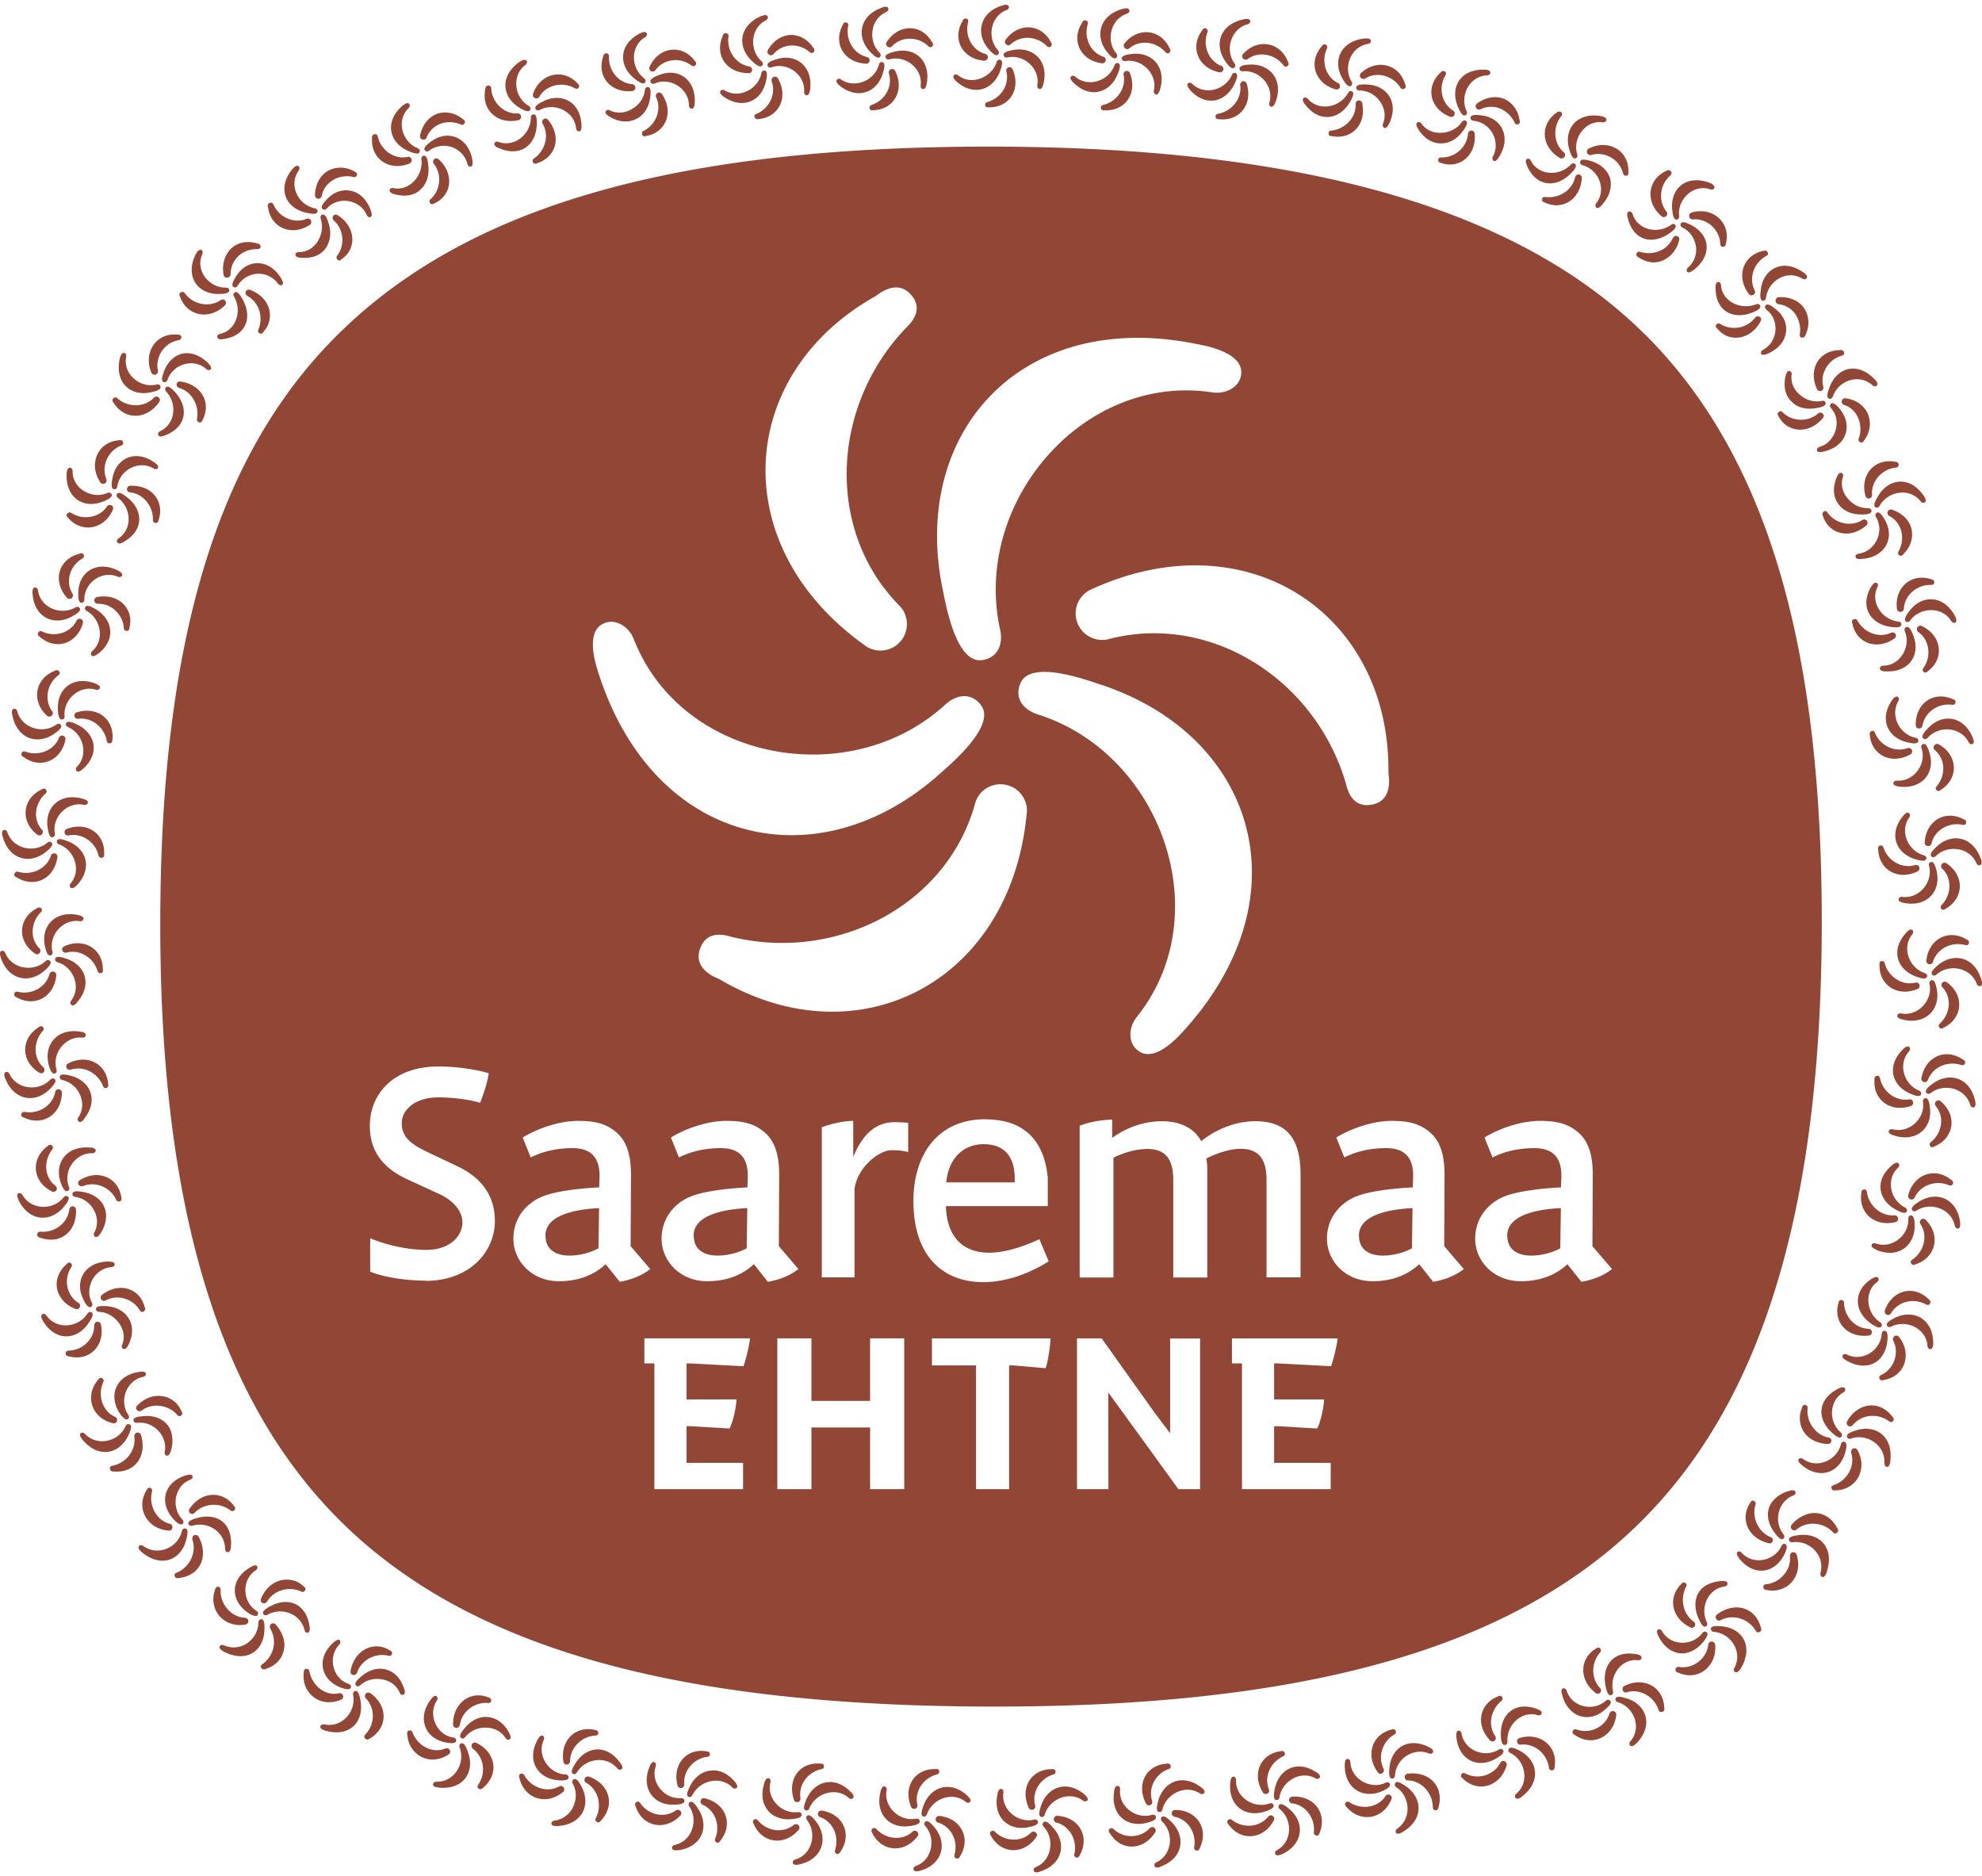 <?xml version="1.0" encoding="UTF-8"?> <svg xmlns="http://www.w3.org/2000/svg" width="242" height="229" fill="none" viewBox="0 0 242 229"><path fill="#914636" d="M123.896 144.347v-.469c0-2.474-1.066-4.194-3.809-4.194-2.545 0-4.308 1.848-4.549 4.663h8.358Zm-39.191 6.51c0 1.806 1.379 2.431 2.942 2.431 1.251 0 2.63-.384 3.526-.896l.07-4.904c-3.013.157-6.553.867-6.553 3.369h.015Zm81.226 0c0 1.806 1.379 2.431 2.943 2.431 1.251 0 2.63-.384 3.525-.896l.071-4.904c-3.013.157-6.553.867-6.553 3.369h.014Zm-99.323 0c0 1.806 1.379 2.431 2.943 2.431 1.25 0 2.63-.384 3.525-.896l.071-4.904c-3.014.157-6.553.867-6.553 3.369h.014Z"></path><path fill="#914636" d="M200.83 40.815c-14.699-14.599-39.889-22.872-79.834-22.915h-.256c-40.443 0-64.467 8.174-79.35 22.802C26.434 55.4 19.568 78.43 19.568 112.888c0 38.254 8.785 61.453 24.692 75.313 15.75 13.718 40.315 20.087 76.749 20.144h.469c36.747 0 61.226-6.639 76.792-20.613 15.637-14.031 24.166-37.33 24.166-75.228 0-34.046-6.809-56.99-21.593-71.689h-.014Zm-31.302 53.55c.085.611.483 3.27-1.834 3.824-1.962.47-2.943-.74-3.341-2.46-3.696-12.793-16.618-21.038-29.17-17.655a3.33 3.33 0 0 1-1.493-.071 3.235 3.235 0 0 1-2.231-3.995 3.262 3.262 0 0 1 1.521-1.933c19.077-8.927 36.775 2.687 36.548 22.29Zm-42.917-7.179c-1.677-.583-2.701-1.905-2.09-3.582 1.024-3.17 7.876-.682 9.823-.043 18.992 6.227 25.204 26.071 9.923 42.561-1.166 1.266-3.54 3.455-5.26 2.175-1.237-.838-1.308-2.743-.213-4.136 10.05-12.51 2.957-32.27-12.183-36.975Zm-1.222 11.827c-1.806 20.982-20.712 30.507-37.572 20.513-.568-.227-3.07-1.222-2.402-3.511.568-1.933 2.118-2.189 3.81-1.663 12.921 3.198 26.526-3.867 29.88-16.433.157-.455.427-.896.796-1.265a3.249 3.249 0 0 1 4.578.07c.611.64.924 1.465.91 2.29Zm21.635-56.833c1.678.384 4.763 1.336 4.521 3.469-.1 1.492-1.734 2.502-3.483 2.26-15.864-2.445-29.426 13.576-25.929 29.042.341 1.749-.312 3.284-2.061 3.61-3.255.697-4.535-6.482-4.947-8.486-4.108-19.546 9.979-34.87 31.899-29.88v-.015Zm-40.144-5.999c.483-.37 2.587-2.047 4.236-.327 1.393 1.464.839 2.914-.455 4.137-9.24 9.595-9.922 24.905-.71 34.088.327.37.554.81.682 1.323a3.226 3.226 0 0 1-2.346 3.923 3.198 3.198 0 0 1-2.43-.355C88.585 66.9 89.793 45.777 106.88 36.167v.014ZM73.687 76.127c1.336-.654 3.028.241 3.696 1.89 5.814 14.955 26.469 18.694 38.112 7.932 1.336-1.165 2.999-1.379 4.151-.028 2.231 2.46-3.355 7.165-4.876 8.53-14.884 13.333-35.184 8.799-41.822-12.68-.512-1.65-1.223-4.791.739-5.644Zm-21.735 80.217c-2.232 0-4.905-.355-6.753-1.094v-4.08c2.076.867 4.663 1.422 6.866 1.422 2.83 0 4.393-1.649 4.393-3.37 0-1.45-1.251-2.743-2.829-3.454l-3.923-1.805c-3.298-1.536-4.55-3.767-4.55-6.511 0-3.881 2.858-7.25 8.36-7.25 2.231 0 4.634.356 6.155.825-.2 1.563-1.052 3.61-1.052 3.61-1.337-.426-3.526-.668-5.061-.668-2.943 0-4.506 1.564-4.506 3.142 0 1.649 1.023 2.516 3.056 3.497l3.724 1.763c3.057 1.45 4.592 3.696 4.592 6.709 0 3.611-2.943 7.293-8.472 7.293v-.029Zm21.99-2.004c-1.136 1.066-2.942 2.075-5.685 2.075-3.37 0-5.573-2.516-5.573-5.174 0-2.658 1.692-4.393 3.497-5.146 1.692-.697 4.592-1.009 6.98-1.137l.043-1.18c.07-2.402-.981-3.611-3.298-3.611s-3.995.583-5.104 1.137l-.98-2.43c1.563-.981 4.307-2.033 6.752-2.033 1.72 0 3.056.227 4.193 1.023 1.493 1.01 2.275 2.588 2.275 5.573l-.043 8.7 2.388 2.786c-.938.782-2.36 1.336-3.724 1.564l-1.72-2.161v.014Zm16.818 12.453-6.411-.341h-.526v4.392h6.112c-.085 1.194-.455 2.786-.853 3.554l-4.733-.284h-.526v4.478h6.908v3.212H79.9v-15.352h-1.222v-3.057h12.907c-.128.995-.511 2.587-.81 3.398h-.014Zm1.28-12.453c-1.138 1.066-2.943 2.075-5.687 2.075-3.37 0-5.572-2.516-5.572-5.174 0-2.658 1.691-4.393 3.496-5.146 1.692-.697 4.592-1.009 6.98-1.137l.043-1.18c.071-2.402-.98-3.611-3.298-3.611-2.317 0-3.995.583-5.103 1.137l-.981-2.43c1.563-.981 4.307-2.033 6.752-2.033 1.72 0 3.056.227 4.194 1.023 1.492 1.01 2.274 2.588 2.274 5.573l-.043 8.7 2.389 2.786c-.938.782-2.36 1.336-3.725 1.564l-1.72-2.161v.014Zm18.366 27.464h-4.166v-7.534h-7.164v7.534H94.91v-18.409h4.165v7.634h7.164v-7.634h4.166v18.409Zm.483-41.153c-.583-.157-1.052-.228-2.076-.228-1.45 0-4.165 2.076-4.477 4.776v10.747h-3.995v-18.323c1.137-.427 2.672-.782 3.838-.782v4.392c1.052-2.516 2.545-4.236 5.103-4.236.868 0 1.607.085 1.607.085v3.569Zm9.439-3.995c5.487 0 7.25 3.483 7.605 7.093v3.498h-12.438c.113 3.838 2.16 5.686 5.259 5.686 1.72 0 3.81-.555 6.156-1.649l1.137 2.701c-2.516 1.606-5.374 2.544-8.003 2.544-4.62 0-8.515-2.857-8.515-9.922 0-5.601 2.942-9.965 8.785-9.965l.014.014Zm7.335 30.378-3.923-.341h-.526v15.111h-4.038v-15.111h-5.387v-3.298h14.485c-.071 1.18-.327 2.9-.611 3.639Zm18.878 14.77h-2.658l-6.426-8.87-2.132-2.929v1.01l.014 10.789h-3.838v-18.409h3.014l6.368 8.942 1.991 2.644v-11.572h3.653v18.409l.014-.014Zm.882-25.843h-4.166v-11.885c0-2.743-1.094-3.809-3.184-3.809-1.18 0-2.658.355-4.122 1.066v14.628h-4.123v-18.523c1.095-.441 2.545-.711 3.966-.754v2.232c1.692-1.222 3.81-2.033 6.084-2.033 2.275 0 3.924.868 4.791 2.431 1.763-1.407 4.123-2.431 6.596-2.431 3.725 0 5.53 1.962 5.53 6.511v12.552h-4.151v-11.884c0-2.743-1.095-3.81-3.184-3.81-1.18 0-2.701.441-4.165 1.18.085.469.113.939.113 1.45v13.064l.015.015Zm15.082 10.832-6.411-.341h-.526v4.392h6.113c-.086 1.194-.455 2.786-.853 3.554l-4.734-.284h-.526v4.478h6.909v3.212h-10.832v-15.352h-1.223v-3.057h12.908c-.128.995-.512 2.587-.811 3.398h-.014ZM175 156.501l-1.72-2.161c-1.137 1.066-2.942 2.075-5.686 2.075-3.369 0-5.572-2.516-5.572-5.174 0-2.658 1.691-4.393 3.497-5.146 1.691-.697 4.591-1.009 6.98-1.137l.042-1.18c.085-2.402-.981-3.611-3.298-3.611s-4.009.583-5.103 1.137l-.981-2.43c1.564-.981 4.307-2.033 6.752-2.033 1.72 0 3.057.227 4.194 1.023 1.493 1.01 2.274 2.588 2.274 5.573l-.042 8.7 2.388 2.786c-.938.782-2.346 1.336-3.725 1.564v.014Zm18.097 0-1.72-2.161c-1.138 1.066-2.943 2.075-5.687 2.075-3.369 0-5.572-2.516-5.572-5.174 0-2.658 1.692-4.393 3.497-5.146 1.692-.697 4.592-1.009 6.98-1.137l.042-1.18c.086-2.402-.98-3.611-3.298-3.611-2.317 0-4.008.583-5.103 1.137l-.981-2.43c1.564-.981 4.308-2.033 6.753-2.033 1.72 0 3.056.227 4.193 1.023 1.493 1.01 2.275 2.588 2.275 5.573l-.043 8.7 2.388 2.786c-.938.782-2.345 1.336-3.724 1.564v.014Z"></path><path fill="#914636" d="M184.041 150.857c0 1.806 1.379 2.431 2.943 2.431 1.251 0 2.63-.384 3.525-.896l.071-4.904c-3.013.157-6.553.867-6.553 3.369h.014ZM208.79 22.335c-2.956-1.123-4.918.782-4.605 3.327.028.27.099 1.18.525 1.137.228 0 .327-.199.313-.427-.256-1.975 1.72-3.98 3.81-3.255.227.071.469-.014.498-.213.056-.27-.342-.483-.555-.569h.014Zm-10.05 4.208c.611 2.772 2.942 3.426 5.061 1.962.213-.157.995-.654.767-1.01-.114-.198-.327-.198-.526-.056-1.677 1.222-4.136.597-4.719-1.35-.071-.214-.285-.328-.455-.242-.256.099-.185.497-.128.71v-.014Zm7.961 6.483c1.166-.853 1.72-1.92 1.677-2.972-.042-1.051-.753-1.99-1.904-2.587-.242-.113-1.067-.568-1.251-.184-.1.198 0 .397.199.497 1.848.896 2.303 3.525.682 4.876-.171.156-.213.398-.1.526.171.199.512-.029.697-.157Zm3.695-2.901c.313 0 .327-.355.342-.426.611-2.53-1.621-4.52-4.237-3.739a.42.42 0 0 0-.227.213c-.085.214 0 .47.213.569a.438.438 0 0 0 .185.043c1.663-.17 3.269 1.165 3.369 2.942 0 .228.099.413.355.413v-.015Zm-6.411-9.225c-.213-.256-.497-.057-.569-.015-2.302 1.067-2.544 3.839-.511 5.544a.466.466 0 0 0 .312.072.434.434 0 0 0 .356-.47c0-.07-.043-.127-.071-.17-1.066-1.265-.867-3.27.412-4.421.185-.142.256-.327.085-.54h-.014Zm-4.163 10.05c-.114.284.17.412.227.455.952.64 1.947.81 2.9.426.938-.37 1.763-1.236 2.09-2.544.014-.1 0-.213-.072-.313a.393.393 0 0 0-.568-.085.397.397 0 0 0-.128.142c-.697 1.564-2.431 2.175-3.966 1.734-.199-.07-.384-.057-.483.185Zm-4.323-16.774c-3.056-.526-4.648 1.706-3.867 4.136.072.256.327 1.138.725 1.024.214-.057.285-.256.228-.483-.626-1.905.952-4.222 3.113-3.924.242.028.441-.114.441-.313 0-.284-.412-.398-.654-.44h.014Zm-9.083 5.984c1.094 2.659 3.582 2.857 5.373 1.024.185-.185.853-.839.554-1.137-.156-.171-.369-.128-.526.028-1.407 1.507-3.994 1.365-4.904-.47-.099-.198-.327-.298-.483-.184-.242.156-.086.526 0 .74h-.014Zm9.154 4.89c.967-1.066 1.279-2.231 1.024-3.255-.285-.98-1.138-1.79-2.389-2.146-.255-.071-1.151-.356-1.265.07-.057.228.071.385.299.456 1.976.526 2.957 3 1.663 4.634-.142.185-.128.426.014.54.199.156.498-.128.654-.284v-.015Zm3.014-3.596c.298-.071.256-.412.242-.498.071-2.601-2.488-4.051-4.876-2.8a.428.428 0 0 0-.185.256.447.447 0 0 0 .313.512.47.47 0 0 0 .199 0c1.592-.484 3.426.469 3.88 2.189.057.227.185.384.427.327v.014Zm-8.003-7.762c-.242-.199-.498.043-.555.086-2.061 1.464-1.834 4.236.484 5.53.099.042.213.056.312 0a.424.424 0 0 0 .256-.527.59.59 0 0 0-.099-.156c-1.28-1.052-1.436-3.042-.384-4.407.156-.17.199-.37 0-.54l-.014.014Zm-2.276 10.634c-.071.298.242.383.313.398 2.075.995 4.364-.299 4.521-3.028a.38.38 0 0 0-.128-.285.408.408 0 0 0-.583.029c-.043.042-.071.113-.1.17-.369 1.664-1.976 2.616-3.596 2.445-.213-.042-.398.015-.455.27h.028ZM181.27 8.504c-3.042-.086-4.293 2.26-3.213 4.634.114.242.469 1.123.853.938.213-.085.256-.298.157-.512-.868-1.862.341-4.278 2.502-4.364.241 0 .426-.185.398-.37-.029-.27-.47-.326-.697-.326Zm-8.146 7.193c.739 1.222 1.734 1.791 2.744 1.805.995.043 2.004-.483 2.758-1.52.156-.214.724-.967.383-1.21-.184-.141-.383-.07-.511.115-.583.838-1.521 1.279-2.46 1.322-.952.07-1.89-.285-2.487-1.123-.128-.185-.37-.242-.512-.114-.213.17-.029.54.085.725Zm9.865 3.525c1.592-2.388.413-4.904-2.203-5.146-.27-.028-1.194-.156-1.237.27-.028.228.128.37.356.398 1.009.1 1.876.697 2.345 1.55.455.853.526 1.905.029 2.814-.1.2-.057.441.099.526.228.128.483-.213.597-.398l.014-.014Zm2.388-4.052c.284-.113.185-.454.156-.525-.184-1.251-.938-2.175-1.919-2.588-.995-.37-2.217-.213-3.298.598a.423.423 0 0 0-.142.284.416.416 0 0 0 .398.44c.071 0 .128 0 .185-.028.753-.384 1.606-.398 2.374-.114.753.313 1.407.91 1.777 1.678.085.213.242.341.483.242l-.014.014Zm-8.983-6.453c-.27-.156-.484.114-.54.17-1.848 1.763-1.266 4.421 1.222 5.374.1.028.213.028.313-.028a.434.434 0 0 0 .185-.57.314.314 0 0 0-.128-.141c-1.422-.882-1.848-2.787-.981-4.293.128-.2.142-.398-.085-.526l.014.014Zm-.782 10.818c-.029.313.298.355.369.37 2.232.753 4.35-.967 4.066-3.64a.35.35 0 0 0-.17-.256.413.413 0 0 0-.569.114.412.412 0 0 0-.071.185c-.1 1.677-1.607 2.943-3.227 2.914-.213-.014-.398.057-.412.327l.014-.014Zm-8.956-14.841c-3 .299-4.023 2.8-2.687 4.99.142.227.597 1.038.967.81.199-.114.213-.327.099-.526-1.08-1.706-.113-4.293 2.005-4.606.227-.042.398-.227.341-.412-.057-.27-.498-.27-.725-.256Zm-7.335 8.017c1.706 2.317 4.265 1.948 5.53-.298.128-.228.611-1.024.242-1.251-.199-.114-.384-.014-.498.185-.981 1.805-3.582 2.274-4.918.71-.157-.17-.384-.199-.526-.07-.199.184.028.54.156.724h.014Zm10.263 2.445c1.294-2.615-.213-4.804-2.8-4.847-.27 0-1.209-.043-1.194.384 0 .227.17.355.398.355 2.047 0 3.653 2.147 2.871 4.066-.085.213 0 .44.171.497.256.086.455-.27.554-.469v.014Zm1.891-4.336c.27-.141.128-.468.086-.54-.683-2.416-3.426-3.184-5.402-1.35a.432.432 0 0 0-.114.299c0 .227.199.412.441.412a.388.388 0 0 0 .184-.043c1.408-.91 3.369-.37 4.293 1.052.114.2.285.313.512.17Zm-9.596-5.373c-.284-.142-.469.157-.511.228-1.664 1.919-.825 4.549 1.748 5.245.1.014.213 0 .313-.057a.427.427 0 0 0 .114-.582.408.408 0 0 0-.143-.128c-1.506-.711-2.103-2.602-1.407-4.18.1-.199.114-.398-.128-.526h.014Zm.342 10.861c0 .313.341.313.426.313 2.36.455 4.237-1.393 3.668-4.066a.41.41 0 0 0-.199-.242.403.403 0 0 0-.597.356c.085 1.691-1.265 3.056-2.914 3.27-.228 0-.398.113-.384.369Zm-10.306-13.96c-2.928.555-3.767 3.1-2.26 5.189.157.213.668.995 1.024.74.184-.129.184-.342.057-.541-1.209-1.635-.441-4.236 1.606-4.776.227-.072.369-.27.298-.441-.085-.27-.511-.213-.725-.17Zm-6.682 8.558c1.891 2.19 4.421 1.65 5.516-.71.114-.242.526-1.095.142-1.266-.199-.1-.384 0-.483.228-.825 1.876-3.398 2.53-4.848 1.066-.156-.157-.412-.17-.526-.029-.184.2.071.54.214.711h-.015Zm10.491 1.606c1.052-2.715-.639-4.79-3.212-4.62-.256 0-1.209.072-1.166.498 0 .227.199.327.427.313 2.032-.17 3.824 1.848 3.212 3.838-.057.213.029.44.213.483.256.071.441-.313.512-.511h.014Zm1.479-4.463c.256-.185.085-.483.042-.54-.895-2.346-3.667-2.915-5.487-.896a.417.417 0 0 0 .384.668.405.405 0 0 0 .185-.057c1.322-1.009 3.298-.64 4.35.711.128.185.313.284.526.128V8.05Zm-9.951-4.578c-.284-.113-.455.185-.483.256-1.507 2.033-.483 4.592 2.146 5.104a.46.46 0 0 0 .299-.086.41.41 0 0 0 .071-.583.298.298 0 0 0-.156-.113c-1.55-.597-2.303-2.445-1.72-4.066.085-.213.071-.412-.171-.512h.014Zm1.166 10.804c.042.299.369.284.455.284 2.416.256 4.15-1.762 3.34-4.378a.417.417 0 0 0-.213-.227.392.392 0 0 0-.54.227.282.282 0 0 0-.029.185c.228 1.649-1.009 3.198-2.658 3.511-.213.028-.384.142-.355.398ZM137.144 1.069c-2.871.74-3.554 3.326-1.933 5.33.17.2.739.953 1.066.669.185-.142.171-.356.028-.54-1.307-1.564-.71-4.208 1.308-4.862.214-.071.356-.284.27-.455-.099-.27-.511-.199-.739-.142Zm-6.127 8.97c2.019 2.061 4.535 1.365 5.473-1.052.1-.242.455-1.123.057-1.265-.213-.086-.384.042-.469.256-.711 1.933-3.241 2.743-4.79 1.379-.171-.143-.413-.157-.526 0-.171.213.099.526.255.696v-.014Zm10.605.938c.853-2.772-.966-4.733-3.525-4.378-.256.028-1.194.142-1.123.569.028.227.227.312.441.284 2.018-.313 3.937 1.592 3.468 3.61-.042.228.071.441.256.47.27.056.412-.341.483-.555Zm1.167-4.563c.241-.199.042-.483 0-.554-1.066-2.29-3.838-2.644-5.516-.526a.396.396 0 0 0-.057.312.418.418 0 0 0 .484.342c.071 0 .127-.043.17-.072 1.251-1.094 3.241-.867 4.393.413.142.17.327.27.526.1v-.015ZM132.595 2.49c-.298-.1-.44.214-.469.285-1.379 2.118-.227 4.62 2.445 4.96.1 0 .214-.028.299-.099a.422.422 0 0 0 .043-.582.402.402 0 0 0-.157-.114c-1.592-.498-2.431-2.289-1.961-3.938.071-.213.056-.412-.2-.497V2.49Zm1.821 10.72c.057.298.398.27.469.255 2.445.114 4.052-2.019 3.071-4.563a.419.419 0 0 0-.228-.213.397.397 0 0 0-.526.255.281.281 0 0 0-.014.185c.341 1.635-.81 3.256-2.431 3.668-.213.042-.384.156-.327.412h-.014ZM122.431.657c-2.815.81-3.383 3.497-1.677 5.373.17.2.781.924 1.094.64.171-.142.142-.356 0-.54-1.379-1.521-.895-4.18 1.066-4.905.214-.085.341-.298.256-.469-.114-.256-.526-.17-.739-.1Zm-5.699 9.24c2.104 1.947 4.605 1.094 5.416-1.322.085-.256.412-1.137 0-1.265-.213-.086-.384.042-.455.27-.626 1.919-3.113 2.9-4.72 1.606-.184-.142-.426-.128-.526.028-.156.228.128.526.285.683Zm10.661.398c.711-2.815-1.222-4.663-3.753-4.18-.256.057-1.18.2-1.094.626.042.227.241.313.454.27 1.991-.426 4.023 1.35 3.654 3.398-.029.227.085.44.284.454.27.029.398-.355.455-.582v.014Zm.925-4.635c.227-.213.014-.483-.029-.554-1.18-2.217-3.952-2.416-5.53-.213a.393.393 0 0 0-.042.313c.057.227.284.37.497.312a.327.327 0 0 0 .171-.085c1.194-1.166 3.184-1.052 4.393.156.156.171.341.242.526.072h.014Zm-10.35-3.383c-.299-.085-.427.242-.455.313-1.279 2.19 0 4.62 2.672 4.819.1 0 .214-.043.299-.128a.411.411 0 0 0 0-.597.374.374 0 0 0-.156-.1c-1.607-.412-2.545-2.16-2.133-3.838.071-.213.029-.412-.227-.483v.014Zm2.302 10.591c.071.298.398.241.483.227 2.474.057 3.966-2.203 2.872-4.677a.413.413 0 0 0-.242-.199.403.403 0 0 0-.512.285c-.014.07-.028.128 0 .199.413 1.634-.653 3.27-2.26 3.738-.213.057-.369.185-.313.44l-.028-.013ZM107.705.927c-2.786.966-3.213 3.61-1.408 5.459.185.184.825.88 1.123.582.171-.156.128-.37-.028-.54-1.45-1.45-1.109-4.122.825-4.961.213-.1.326-.313.227-.483-.128-.256-.526-.142-.739-.071v.014Zm-5.231 9.496c2.203 1.79 4.648.924 5.345-1.564.071-.256.355-1.151-.057-1.265-.214-.071-.384.071-.441.284-.526 1.976-2.971 2.971-4.634 1.82-.185-.128-.427-.1-.526.07-.142.228.156.513.327.655h-.014Zm10.661-.128c.569-2.858-1.436-4.634-3.938-3.98-.255.07-1.179.27-1.066.682.057.227.256.298.469.241 1.976-.526 4.08 1.138 3.81 3.199-.028.227.114.426.299.44.27.03.383-.369.426-.582Zm.696-4.649c.213-.213 0-.483-.057-.54-1.279-2.217-4.066-2.232-5.53.057a.345.345 0 0 0-.028.313.418.418 0 0 0 .511.284.34.34 0 0 0 .171-.1c1.137-1.222 3.142-1.25 4.407-.056.156.17.355.227.54.057l-.014-.015Zm-10.519-2.9c-.299-.07-.412.27-.441.342-1.165 2.288.228 4.577 2.914 4.69a.38.38 0 0 0 .285-.127.42.42 0 0 0-.015-.583.337.337 0 0 0-.17-.1c-1.635-.383-2.644-2.047-2.331-3.752.056-.228 0-.427-.242-.47Zm2.857 10.491c.086.299.413.228.498.214 2.445-.072 3.838-2.417 2.615-4.834a.43.43 0 0 0-.255-.184.41.41 0 0 0-.498.312.477.477 0 0 0 0 .2c.498 1.606-.483 3.312-2.061 3.852-.213.057-.356.199-.284.44h-.015ZM92.95 1.964c-2.744 1.152-3 3.81-1.067 5.544.2.185.882.84 1.166.512.156-.17.114-.37-.057-.54-1.535-1.35-1.365-4.051.526-5.004.213-.114.299-.34.2-.497-.143-.242-.541-.1-.754-.015h-.014Zm-4.636 9.809c2.303 1.635 4.677.64 5.218-1.89.056-.256.284-1.166-.143-1.266-.227-.056-.383.1-.426.313-.398 2.019-2.772 3.142-4.492 2.104-.2-.114-.427-.071-.512.1-.128.241.185.511.37.64h-.014Zm10.592-.753c.412-2.857-1.692-4.592-4.166-3.767-.255.085-1.15.341-1.023.753.071.228.27.285.483.213 1.934-.682 4.137.91 3.98 2.986 0 .227.129.426.328.426.27 0 .355-.398.383-.611h.015Zm.454-4.677c.214-.227-.028-.483-.085-.54-.696-1.052-1.748-1.578-2.8-1.535-1.038.07-2.075.696-2.744 1.89-.042.1-.056.213 0 .313a.434.434 0 0 0 .54.256.586.586 0 0 0 .157-.1c1.066-1.322 3.07-1.421 4.392-.298.171.156.356.213.54.014ZM88.642 4.054c-.313-.042-.398.299-.412.37-1.01 2.36.526 4.535 3.227 4.506.1 0 .199-.057.284-.142a.423.423 0 0 0-.057-.583.48.48 0 0 0-.17-.085c-1.65-.27-2.786-1.89-2.573-3.597.042-.227-.014-.412-.285-.454l-.014-.015Zm3.524 10.292c.1.285.427.2.498.185 2.417-.227 3.668-2.644 2.303-4.99a.393.393 0 0 0-.27-.17.418.418 0 0 0-.484.341v.199c.583 1.564-.284 3.34-1.82 3.98-.212.072-.34.214-.255.455h.028ZM78.179 4.054c-2.673 1.35-2.701 4.023-.626 5.601.214.156.939.768 1.195.427.142-.171.07-.384-.1-.526-1.649-1.237-1.706-3.938.128-5.018.199-.128.284-.356.156-.512-.156-.228-.554-.057-.753.042v-.014Zm-3.795 10.164c1.222.74 2.374.768 3.284.313.91-.426 1.563-1.379 1.72-2.644.028-.256.184-1.194-.242-1.251-.228-.043-.37.128-.398.341a3.064 3.064 0 0 1-1.564 2.317c-.81.498-1.82.626-2.73.17-.198-.099-.44-.042-.497.143-.113.256.228.483.413.597l.014.014Zm10.434-1.592c.213-2.886-2.019-4.45-4.421-3.44-.242.1-1.123.426-.967.825.085.213.284.255.498.184 1.876-.81 4.179.583 4.193 2.673 0 .227.157.412.356.398.27 0 .326-.412.34-.64Zm.113-4.691c.185-.242-.07-.483-.128-.54-1.55-2.047-4.364-1.706-5.501.782a.399.399 0 0 0 0 .312c.1.214.341.299.554.214a.632.632 0 0 0 .157-.114c.966-1.379 2.957-1.663 4.364-.626.185.143.384.185.54-.014l.014-.014ZM74.028 6.514c-.313-.015-.37.327-.384.398-.81 2.416.938 4.506 3.596 4.193a.405.405 0 0 0 .27-.17.428.428 0 0 0-.099-.583.418.418 0 0 0-.185-.071c-1.663-.128-2.928-1.607-2.871-3.34.014-.228-.057-.413-.313-.427h-.014Zm4.378 9.936c.128.284.44.17.512.142 2.374-.398 3.411-2.914 1.89-5.132a.442.442 0 0 0-.27-.156.414.414 0 0 0-.455.37c0 .07 0 .128.029.184.71 1.521-.014 3.341-1.479 4.095-.199.085-.327.241-.213.483l-.014.014ZM63.508 7.509c-2.544 1.705-2.245 4.378-.028 5.672.228.128 1.01.64 1.237.255.128-.199.028-.398-.157-.511-1.762-.995-2.132-3.725-.398-5.004.185-.142.242-.384.114-.526-.185-.213-.568 0-.767.114ZM60.85 18.042c2.601 1.223 4.62-.284 4.691-2.871 0-.256.057-1.194-.37-1.209-.227 0-.355.17-.355.398-.014 2.062-2.047 3.682-3.966 2.957-.213-.07-.44 0-.483.2-.071.27.284.454.483.554v-.029ZM71 15.37c-.07-2.914-2.416-4.151-4.733-2.971-.242.114-1.08.526-.882.895.1.2.313.228.526.128 1.806-.966 4.236.185 4.435 2.26.029.228.2.399.384.356.256-.043.285-.455.27-.682v.014Zm-.34-4.692c.17-.255-.115-.469-.171-.525-1.735-1.848-4.535-1.223-5.416 1.336-.029.1 0 .213.042.313.114.199.37.27.583.156.057-.028.1-.085.142-.128.825-1.45 2.8-1.905 4.293-1.08.185.113.398.142.54-.072h-.014Zm-11.06-.227c-.314 0-.342.356-.342.44-.54 2.474 1.478 4.38 4.08 3.768.1-.028.185-.1.241-.199.114-.199.029-.455-.17-.569a.438.438 0 0 0-.185-.042c-1.663.085-3.113-1.28-3.241-3 0-.227-.1-.412-.37-.398H59.6Zm5.487 9.382c.157.27.441.114.512.086 2.246-.711 3.056-3.213 1.294-5.317a.409.409 0 0 0-.284-.128.413.413 0 0 0-.37.597c.867 1.45.327 3.298-.995 4.25-.185.114-.284.285-.157.512ZM49.18 12.882c-2.36 1.99-1.606 4.649.768 5.587.256.1 1.109.497 1.28.113.1-.213-.015-.383-.228-.483-1.905-.782-2.672-3.369-1.109-4.904.17-.17.185-.427.043-.54-.213-.185-.569.085-.74.227h-.013ZM48.128 23.7c1.38.384 2.474.142 3.199-.54.725-.683 1.123-1.706.966-3-.028-.256-.113-1.194-.54-1.151-.227.014-.327.213-.298.44.241 1.976-1.45 3.924-3.44 3.512-.228-.043-.427.07-.441.27-.029.27.355.412.568.469h-.014Zm9.567-4.066c-.427-2.829-2.986-3.923-5.09-2.331-.213.156-.995.697-.739 1.038.128.184.342.184.526.057.81-.612 1.862-.74 2.772-.441.91.327 1.663 1.052 1.905 2.061.057.228.256.37.427.313.255-.071.213-.483.184-.697h.015Zm-.953-4.606c.128-.284-.17-.454-.241-.497-.981-.796-2.161-.98-3.17-.626-.995.399-1.791 1.337-2.047 2.687 0 .1.014.213.085.299a.427.427 0 0 0 .597.07.295.295 0 0 0 .114-.155c.298-.797.924-1.38 1.677-1.692a3.455 3.455 0 0 1 2.445.057c.214.1.413.1.526-.143h.014Zm-11.045 1.365c-.312.071-.284.412-.27.498-.156 2.544 2.161 4.08 4.606 3.056.1-.043.17-.128.213-.242a.416.416 0 0 0-.256-.54.282.282 0 0 0-.184-.014c-1.607.355-3.27-.753-3.668-2.43-.043-.228-.156-.385-.426-.328h-.015Zm6.823 8.416c.185.227.455.057.512.014 2.118-.924 2.502-3.61.497-5.402a.436.436 0 0 0-.298-.085.397.397 0 0 0-.342.469c0 .071.043.128.072.185 1.052 1.308.81 3.24-.37 4.307-.17.128-.227.327-.071.512ZM35.704 20.63c-.981 1.208-1.18 2.43-.796 3.425.383.981 1.307 1.678 2.573 1.934.27.057 1.18.284 1.279-.128.057-.228-.085-.384-.313-.427-2.033-.412-3.255-2.8-1.976-4.62.143-.199.114-.455-.056-.54-.242-.142-.555.185-.697.37l-.014-.014Zm1.009 10.832c1.421.128 2.445-.327 3.028-1.123.568-.81.767-1.877.37-3.113-.086-.256-.342-1.152-.74-1.024-.213.057-.284.27-.213.483.611 1.891-.668 4.123-2.701 4.094-.227 0-.412.157-.384.341.014.27.427.328.654.356l-.014-.014Zm8.586-5.701c-.47-1.365-1.35-2.203-2.36-2.445-1.01-.256-2.175.057-3.042 1.038-.185.199-.853.867-.526 1.151.17.157.37.114.526-.042 1.365-1.564 4.066-1.123 4.876.781.1.214.313.327.469.242.242-.114.128-.512.057-.71v-.015Zm-1.72-4.378c.085-.299-.242-.427-.313-.455-1.109-.625-2.303-.583-3.24-.057-.94.54-1.55 1.65-1.565 3 0 .1.057.213.143.284.17.156.44.128.597-.043a.48.48 0 0 0 .085-.17c.284-1.706 2.104-2.73 3.795-2.346.228.057.427.029.498-.227v.014ZM32.903 24.78c-.298.128-.199.47-.17.54.34 2.517 2.914 3.583 5.117 2.119a.429.429 0 0 0-.185-.753.76.76 0 0 0-.184.014c-1.507.653-3.355-.114-4.066-1.678-.085-.213-.227-.355-.483-.242h-.029Zm8.315 6.938c.228.198.44-.029.498-.086 1.876-1.265 1.748-3.98-.526-5.387a.47.47 0 0 0-.313-.029.4.4 0 0 0-.242.526.588.588 0 0 0 .1.156c1.265 1.095 1.393 3.043.455 4.28-.128.156-.157.355.028.525v.015Zm-17.313-.698c-1.407 2.844.355 4.976 2.9 4.863.27 0 1.18 0 1.194-.413 0-.227-.17-.355-.398-.355-2.033.057-3.81-2.061-2.9-4.094.1-.228.028-.47-.17-.512-.27-.085-.512.299-.612.512h-.014Zm3.325 10.378c2.83-.355 3.626-2.644 2.39-4.862-.129-.227-.57-1.051-.94-.852-.198.1-.227.312-.113.511 1.038 1.763.256 4.18-1.748 4.578-.214.057-.341.256-.27.44.085.256.483.228.696.185h-.014Zm7.137-7.349c-1.45-2.488-4.208-2.545-5.573-.256-.142.227-.654 1.01-.284 1.237.199.128.398.042.512-.157a3.018 3.018 0 0 1 2.388-1.45 2.906 2.906 0 0 1 2.53 1.209c.142.184.37.256.512.142.213-.157.029-.512-.085-.71v-.015Zm-2.559-3.952c.029-.313-.327-.355-.398-.37-1.208-.384-2.402-.128-3.184.612-.767.753-1.18 1.947-.91 3.27.029.099.1.198.2.24.198.115.468.03.582-.17a.463.463 0 0 0 .057-.185 3.028 3.028 0 0 1 .924-2.203c.583-.583 1.436-.881 2.303-.881.227.014.412-.057.44-.327l-.014.014Zm-9.751 5.601c-.27.185-.1.497-.056.569.867 2.373 3.624 2.857 5.487.98a.446.446 0 0 0 .1-.298c-.015-.228-.214-.412-.441-.384a.402.402 0 0 0-.185.057c-1.35.952-3.327.597-4.364-.782-.128-.185-.299-.284-.526-.128l-.015-.014Zm9.637 5.004c.27.142.426-.128.469-.185 1.493-1.663.867-4.222-1.677-5.146a.409.409 0 0 0-.313.043.385.385 0 0 0-.128.554c.028.057.085.1.142.142 1.493.825 1.962 2.63 1.379 4.094-.085.185-.085.384.142.498h-.014Zm-17.058 3.013c-.696 3.07 1.393 4.763 3.895 4.151.256-.057 1.166-.241 1.066-.668-.042-.227-.241-.313-.469-.256-1.947.498-4.136-1.208-3.724-3.383.042-.242-.071-.455-.27-.47-.285-.027-.427.399-.498.626Zm5.431 9.468c2.644-.967 3.084-3.34 1.322-5.288-.185-.2-.782-.91-1.11-.626-.17.157-.127.37.015.54 1.421 1.521 1.066 4.023-.768 4.848-.199.1-.284.313-.184.483.127.242.526.128.725.043Zm5.43-8.757c-.981-1.038-2.147-1.45-3.17-1.265-.996.199-1.877 1.01-2.318 2.218-.085.255-.44 1.123-.028 1.25.213.086.398-.042.469-.255.668-1.934 3.213-2.716 4.748-1.308.17.156.412.156.526.014.17-.185-.085-.512-.242-.668l.015.014Zm-3.355-3.284c-.043-.312-.398-.284-.47-.284-2.6-.284-4.235 2.204-3.17 4.677.058.1.143.17.242.199a.428.428 0 0 0 .526-.284c.015-.071.029-.128.015-.2-.37-1.62.739-3.383 2.473-3.71.228-.028.398-.142.37-.412l.014.014Zm-8.316 7.492c-.228.242 0 .498.056.554 1.394 2.175 4.095 2.062 5.587-.156a.341.341 0 0 0 .029-.313.402.402 0 0 0-.512-.284.34.34 0 0 0-.17.1c-1.138 1.208-3.156 1.25-4.436.127-.156-.156-.355-.227-.54-.028h-.014Zm10.477 2.928c.299.086.399-.213.427-.284.54-1.024.526-2.075.057-2.957-.483-.881-1.45-1.578-2.8-1.748-.1 0-.214.028-.3.1a.391.391 0 0 0-.013.568c.042.042.1.085.156.1 1.62.468 2.502 2.16 2.232 3.738-.057.199 0 .398.241.469v.014ZM8.14 57.789c-.157 3.084 2.188 4.42 4.548 3.397.242-.1 1.109-.44.938-.839-.085-.213-.298-.255-.511-.17-1.834.824-4.28-.483-4.25-2.658 0-.242-.157-.427-.356-.413-.284.014-.356.455-.37.683Zm6.923 8.387c2.516-1.38 2.502-3.881.44-5.473-.213-.157-.923-.754-1.193-.427-.143.17-.071.384.113.526 1.65 1.237 1.763 3.824.029 4.933-.185.128-.242.37-.114.512.17.213.54.042.725-.071Zm3.866-9.666c-2.36-1.72-4.79-.612-5.217 1.975-.043.256-.228 1.18.199 1.237.227.043.383-.114.412-.341.298-2.019 2.672-3.27 4.45-2.175.198.114.44.085.511-.086.128-.227-.185-.483-.37-.61h.015Zm-3.923-2.574c-.1-.284-.44-.199-.512-.184-2.601.227-3.724 2.928-2.232 5.16a.44.44 0 0 0 .285.156.427.427 0 0 0 .469-.37c0-.07 0-.127-.014-.184-.669-1.521.113-3.426 1.734-4.094.213-.072.37-.228.284-.47l-.014-.014Zm-6.809 8.771c-.185.27.085.483.142.54 1.663 1.891 4.406 1.393 5.458-1.052a.473.473 0 0 0-.014-.312.414.414 0 0 0-.696-.086c-.91 1.394-2.886 1.749-4.336.853-.185-.128-.384-.156-.54.071l-.014-.014ZM19 63.844c.298.029.355-.284.37-.355.738-2.203-.768-4.322-3.512-4.18a.443.443 0 0 0-.27.157c-.142.185-.1.44.085.569a.43.43 0 0 0 .17.07c1.678.171 2.844 1.692 2.83 3.313-.014.213.057.398.313.426H19ZM3.975 72.445c.184 3.013 2.715 4.065 4.918 2.758.228-.128 1.066-.57.853-.939-.114-.199-.327-.213-.526-.113-1.777 1.037-4.293.056-4.577-2.076-.043-.227-.228-.398-.413-.355-.27.057-.27.497-.255.725Zm7.918 7.435c2.289-1.692 1.962-4.222-.228-5.516-.227-.128-1.023-.626-1.236-.27-.128.199-.029.384.17.497 1.749.996 2.204 3.583.654 4.905-.17.142-.199.383-.07.526.184.199.54-.029.71-.157v.014Zm2.573-10.193c-2.56-1.336-4.89.085-4.905 2.7 0 .271-.042 1.21.384 1.21.227 0 .355-.171.355-.399-.028-2.061 2.175-3.625 4.095-2.786.213.085.454.014.511-.156.1-.242-.256-.455-.455-.569h.015Zm-4.265-1.976c-.142-.27-.469-.128-.54-.1-1.222.313-2.09 1.152-2.374 2.161-.27 1.024 0 2.218.91 3.227a.432.432 0 0 0 .299.114.425.425 0 0 0 .37-.611c-.91-1.422-.37-3.398 1.136-4.28.2-.113.327-.27.2-.497v-.014ZM4.657 77.25c-.143.284.156.469.227.511 1.905 1.678 4.535.868 5.245-1.72a.49.49 0 0 0-.056-.312.43.43 0 0 0-.583-.128.403.403 0 0 0-.128.142c-.71 1.493-2.602 2.09-4.165 1.379-.2-.114-.398-.114-.526.128h-.014Zm10.832-.228c.298 0 .326-.34.326-.412.555-2.303-1.35-4.236-4.008-3.71-.1.028-.185.1-.242.199a.403.403 0 0 0 .17.554c.058.029.129.043.186.057 1.677-.057 3.07 1.308 3.198 2.928 0 .214.1.384.355.384h.015ZM1.501 87.272c.555 2.942 3.113 3.767 5.189 2.26.213-.157.995-.668.74-1.024-.129-.184-.342-.184-.541-.057-1.635 1.209-4.236.455-4.776-1.606-.057-.227-.256-.37-.441-.313-.27.086-.228.512-.185.74h.014Zm8.572 6.652c2.175-1.89 1.634-4.406-.725-5.501-.242-.114-1.095-.526-1.266-.142-.1.199 0 .384.228.483 1.876.825 2.53 3.383 1.08 4.848-.156.156-.17.412-.014.526.213.184.526-.071.697-.214Zm1.607-10.462c-2.716-1.052-4.777.625-4.607 3.212 0 .256.057 1.194.498 1.166.227-.014.327-.199.313-.426-.171-2.033 1.848-3.824 3.824-3.213.213.057.44-.028.483-.213.071-.256-.313-.441-.512-.512v-.014Zm-4.478-1.507c-.185-.256-.483-.085-.54-.043-2.346.896-2.914 3.668-.896 5.487.085.072.2.1.313.086a.438.438 0 0 0 .37-.47.3.3 0 0 0-.072-.184c-1.009-1.322-.654-3.312.711-4.364.185-.128.284-.299.128-.526l-.014.014Zm-4.564 9.993c-.113.299.185.455.256.484 2.033 1.492 4.592.469 5.104-2.175a.46.46 0 0 0-.086-.299.41.41 0 0 0-.583-.07.291.291 0 0 0-.113.156c-.597 1.55-2.445 2.303-4.066 1.734-.213-.085-.412-.071-.512.17Zm10.803-1.208c.299-.042.284-.37.284-.44.256-2.403-1.762-4.137-4.378-3.327a.418.418 0 0 0-.227.213c-.086.213 0 .455.213.54.057.029.128.029.185.029 1.649-.228 3.198 1.01 3.51 2.644.03.213.143.384.399.355l.014-.014ZM.321 102.084c.74 2.872 3.34 3.526 5.33 1.877.2-.171.953-.74.669-1.067-.142-.184-.356-.156-.54-.014-1.564 1.322-4.208.754-4.876-1.265-.071-.213-.285-.355-.47-.27-.255.099-.184.526-.127.739H.32Zm8.998 6.056c2.004-2.047 1.336-4.535-1.095-5.459-.242-.085-1.123-.455-1.265-.057-.085.213.042.384.256.469 1.933.697 2.73 3.213 1.407 4.762-.142.171-.142.413.014.526.228.171.526-.099.683-.255v.014Zm.853-10.605c-2.772-.839-4.762.995-4.35 3.554.043.256.17 1.194.597 1.123.228-.028.313-.227.285-.455-.398-2.019 1.563-3.952 3.553-3.497.228.043.441-.071.47-.256.056-.27-.342-.412-.555-.469ZM5.61 96.398c-.2-.242-.484-.043-.555 0-2.275 1.08-2.673 3.866-.47 5.53a.423.423 0 0 0 .64-.441c0-.071-.042-.128-.085-.171-1.165-1.251-.895-3.24.37-4.392.17-.142.256-.327.1-.526Zm-3.853 10.249c-.1.299.213.441.299.469 2.16 1.351 4.591.171 4.96-2.502a.471.471 0 0 0-.099-.298.408.408 0 0 0-.582-.029.407.407 0 0 0-.114.157c-.498 1.592-2.289 2.459-3.938 2.004-.213-.071-.412-.042-.497.199h-.029Zm10.705-1.933c.298-.057.27-.398.255-.469.128-2.431-2.09-4.023-4.605-3.028a.414.414 0 0 0 .057.767c.056.015.128.029.184.015 1.635-.356 3.256.781 3.668 2.388.043.213.17.369.426.327h.015ZM.08 116.854c.895 2.814 3.525 3.326 5.43 1.578.199-.185.91-.796.611-1.109-.156-.171-.37-.142-.54 0-1.479 1.407-4.151.981-4.933-.981-.085-.213-.313-.327-.483-.242-.256.114-.157.526-.085.74v.014Zm9.297 5.544c1.933-2.146 1.094-4.62-1.365-5.388-.256-.085-1.137-.383-1.265.015-.071.213.057.383.284.454 1.962.583 2.914 3.057 1.649 4.692-.128.184-.114.426.057.526.227.156.526-.128.668-.299h-.028Zm.255-10.662c-2.8-.668-4.705 1.28-4.136 3.81.056.256.241 1.18.654 1.095.227-.043.312-.242.255-.469-.511-1.991 1.308-4.038 3.341-3.711.227.029.44-.099.455-.284.028-.27-.355-.398-.583-.441h.014Zm-4.62-.853c-.213-.227-.483 0-.554.029-2.232 1.208-2.431 3.994-.143 5.53a.389.389 0 0 0 .313.042.415.415 0 0 0 .299-.511.323.323 0 0 0-.086-.171c-1.222-1.18-1.094-3.17.114-4.407.17-.156.242-.341.071-.526l-.014.014Zm-3.269 10.435c-.086.298.241.426.312.455 2.19 1.236 4.62-.086 4.82-2.758a.38.38 0 0 0-.129-.285.44.44 0 0 0-.597 0 .371.371 0 0 0-.1.157c-.411 1.62-2.146 2.587-3.823 2.203-.213-.057-.412-.028-.483.228Zm10.59-2.517c.298-.071.241-.412.227-.483 0-2.445-2.317-3.909-4.762-2.772a.554.554 0 0 0-.2.242.429.429 0 0 0 .3.512.477.477 0 0 0 .198 0c1.621-.441 3.298.597 3.796 2.189.057.213.185.369.44.298v.014ZM.634 131.638c1.08 2.786 3.739 3.113 5.516 1.251.185-.199.853-.853.54-1.137-.156-.157-.37-.114-.54.042-1.393 1.493-4.08 1.237-4.99-.682-.1-.213-.327-.313-.497-.213-.242.128-.114.54-.043.753l.014-.014Zm9.638 4.947c1.806-2.26.796-4.648-1.706-5.274-.256-.057-1.165-.313-1.265.1-.057.213.085.383.313.44 2.004.469 3.113 2.858 1.947 4.563-.128.185-.1.427.086.526.241.143.511-.17.64-.341l-.015-.014Zm-.384-10.619c-2.857-.512-4.591 1.549-3.937 4.037.07.256.312 1.166.725 1.052.227-.057.284-.256.227-.483-.597-1.962 1.095-4.109 3.142-3.895.227.014.426-.114.44-.313.015-.27-.383-.37-.597-.412v.014Zm-4.662-.597c-.228-.213-.484.014-.54.071-2.133 1.336-2.218 4.137.156 5.544.1.043.213.057.313.029a.407.407 0 0 0 .255-.526.678.678 0 0 0-.099-.171c-1.265-1.109-1.251-3.113-.128-4.407.156-.156.228-.355.028-.54h.015Zm-2.631 10.647c-.056.313.27.413.342.427 2.274 1.094 4.605-.384 4.62-3.071a.395.395 0 0 0-.142-.284.408.408 0 0 0-.669.213c-.298 1.635-1.976 2.715-3.667 2.459-.228-.042-.412 0-.47.271l-.014-.015ZM13 132.818c.3-.1.214-.427.2-.498-.17-2.416-2.545-3.738-4.933-2.459a.364.364 0 0 0-.17.256.407.407 0 0 0 .326.483h.2c1.577-.54 3.326.398 3.937 1.948.071.213.213.355.455.27h-.014ZM2.24 146.465c1.294 2.715 3.966 2.829 5.601.81.17-.213.782-.91.455-1.18-.17-.142-.384-.085-.526.085-1.265 1.607-3.98 1.564-5.032-.298-.114-.199-.356-.284-.512-.185-.227.142-.071.555.029.754l-.015.014Zm10.022 4.136c1.521-2.388.413-4.662-2.16-5.089-.256-.042-1.194-.227-1.251.199-.043.228.113.37.34.412 2.048.299 3.285 2.588 2.318 4.365-.1.199-.043.44.128.511.256.114.497-.213.611-.398h.014ZM11.04 140.11c-2.872-.312-4.492 1.877-3.61 4.308.099.241.397 1.137.81.98.213-.071.27-.284.184-.497-.782-1.905.782-4.179 2.843-4.108.228 0 .427-.157.413-.341 0-.271-.413-.342-.626-.37l-.014.028Zm-4.706-.27c-.242-.199-.483.043-.54.1-2.033 1.478-1.92 4.307.582 5.53.1.042.214.042.313 0a.397.397 0 0 0 .213-.541.652.652 0 0 0-.113-.156c-1.393-1.009-1.479-3.014-.455-4.392.142-.171.199-.37 0-.541Zm-1.79 10.861c-.043.313.312.384.383.398 2.417.896 4.507-.782 4.35-3.469a.443.443 0 0 0-.156-.27.413.413 0 0 0-.583.086.294.294 0 0 0-.071.17c-.17 1.663-1.763 2.886-3.469 2.758-.227-.028-.412.043-.454.299v.028Zm10.106-4.051c.284-.114.185-.427.156-.498-.34-2.374-2.843-3.497-5.103-2.047a.377.377 0 0 0-.156.27.414.414 0 0 0 .37.455c.07 0 .127 0 .184-.014 1.535-.654 3.355.128 4.066 1.606.085.199.227.327.469.228h.014Zm-9.425 14.584c1.55 2.616 4.236 2.403 5.63.228.142-.228.696-.995.34-1.237-.184-.128-.383-.043-.511.142-1.109 1.734-3.796 2.005-5.018.228-.142-.199-.384-.256-.526-.128-.213.17-.029.568.1.767h-.015Zm10.435 3c.64-1.279.582-2.417.056-3.27-.511-.852-1.478-1.435-2.772-1.506-.256 0-1.194-.1-1.222.327-.029.227.142.355.37.369 1.023.043 1.876.611 2.43 1.365.569.768.768 1.748.384 2.687-.085.213 0 .44.185.483.256.085.469-.27.569-.469v.014Zm-2.332-10.221c-2.886-.028-4.322 2.303-3.142 4.635.114.241.512 1.094.896.909.213-.099.241-.312.142-.511-.953-1.82.298-4.208 2.388-4.35.227-.015.412-.185.384-.37-.029-.27-.44-.299-.654-.299l-.014-.014Zm-4.691.185c-.256-.171-.469.099-.526.156-.952.839-1.35 1.962-1.137 3 .228 1.037.995 1.976 2.275 2.459a.482.482 0 0 0 .312-.028c.2-.114.285-.37.17-.569a.308.308 0 0 0-.127-.142c-1.45-.867-1.877-2.858-.924-4.336.128-.185.17-.384-.057-.54h.014Zm-.626 11.045c0 .313.356.356.44.356 2.474.625 4.422-1.322 3.867-3.924a.42.42 0 0 0-.184-.256.42.42 0 0 0-.626.342c.043 1.663-1.35 3.056-3.085 3.127-.227 0-.412.085-.398.355h-.014Zm9.539-5.146c.27-.142.143-.44.114-.511-.554-2.303-3.127-3.156-5.245-1.479a.41.41 0 0 0-.128.284c0 .228.17.413.398.427.071 0 .128 0 .185-.043 1.464-.81 3.34-.227 4.18 1.166.099.185.255.298.483.171l.014-.015Zm-7.491 15.651c1.99 2.389 4.577 1.777 5.644-.582.113-.242.526-1.081.127-1.266-.213-.099-.398 0-.497.214-.825 1.862-3.44 2.544-4.961.938-.17-.171-.427-.199-.54-.057-.185.199.07.569.227.753Zm10.79 1.422c.213-.668.256-1.279.156-1.82a2.605 2.605 0 0 0-.569-1.407c-.625-.767-1.691-1.18-2.97-1.052-.27.029-1.209.071-1.166.498.014.227.199.327.426.312 2.076-.227 3.767 1.649 3.384 3.569-.043.213.07.426.255.44.27.043.413-.341.484-.54Zm-3.739-9.695c-2.886.341-3.923 2.815-2.53 5.004.142.227.682 1.009 1.023.768.2-.128.185-.342.057-.526-1.166-1.692-.2-4.237 1.82-4.635.227-.042.37-.241.326-.412-.056-.256-.483-.227-.696-.199Zm-4.649.782c-.284-.142-.455.156-.498.213-1.634 1.891-.824 4.691 1.863 5.288.1.015.213 0 .312-.071a.41.41 0 0 0 .072-.582.439.439 0 0 0-.157-.128c-1.535-.669-2.16-2.63-1.464-4.194.1-.199.1-.398-.128-.526Zm.967 11.102c.071.313.412.299.498.285 2.601.213 4.08-1.962 3.27-4.507a.378.378 0 0 0-.228-.213.414.414 0 0 0-.54.227c-.029.057-.029.128-.029.185.242 1.649-.938 3.256-2.63 3.597-.227.028-.398.142-.341.412v.014Zm8.7-6.553c.242-.185.071-.455.029-.512-.455-1.08-1.35-1.706-2.36-1.848-.995-.156-2.133.199-3.07 1.18a.384.384 0 0 0-.1.299.417.417 0 0 0 .469.355.303.303 0 0 0 .185-.071c1.336-.995 3.283-.697 4.335.497.128.171.299.256.512.1Zm-4.818 16.689c2.444 2.018 4.875.91 5.458-1.621.057-.256.313-1.165-.114-1.265-.227-.057-.384.085-.44.299-.441 1.99-2.9 3.141-4.72 1.833-.185-.142-.44-.142-.54.029-.157.241.17.554.355.711v.014Zm10.887-.654c.114-1.379-.27-2.431-1.009-3.057-.753-.625-1.876-.81-3.127-.454-.256.071-1.18.298-1.052.71.056.214.27.285.483.228a3.172 3.172 0 0 1 2.758.455c.739.54 1.236 1.393 1.236 2.388 0 .227.157.398.342.384.27-.015.34-.413.37-.626v-.028Zm-5.43-8.742c-2.8.824-3.37 3.411-1.592 5.345.17.199.81.895 1.123.582.17-.156.113-.355-.029-.526-1.421-1.478-.966-4.122.981-4.861.213-.086.327-.299.242-.455-.1-.242-.512-.142-.725-.071v-.014Zm-4.421 1.549c-.284-.099-.426.228-.454.299-1.351 2.16.07 4.762 2.771 4.918a.356.356 0 0 0 .285-.128.438.438 0 0 0-.014-.597.344.344 0 0 0-.171-.099c-1.62-.384-2.616-2.218-2.218-3.867.071-.227.043-.426-.199-.512v-.014Zm3 10.804c.128.298.47.213.555.185 2.601-.299 3.61-2.744 2.331-5.061a.397.397 0 0 0-.27-.171.409.409 0 0 0-.483.327v.199c.568 1.564-.299 3.398-1.877 4.052-.213.071-.37.227-.256.469Zm7.278-8.103c.213-.228 0-.455-.057-.498-1.308-1.833-3.895-1.905-5.444.37a.4.4 0 0 0-.043.313.39.39 0 0 0 .498.27.525.525 0 0 0 .17-.1c1.137-1.222 3.1-1.293 4.35-.341.157.142.341.185.526 0v-.014Zm-1.293 17.286c2.829 1.464 4.933-.142 4.961-2.744 0-.27.057-1.208-.37-1.208-.227 0-.355.156-.369.384 0 2.047-2.146 3.71-4.208 2.8-.227-.099-.469-.028-.526.157-.085.255.299.497.512.611Zm10.476-3.014c-.356-2.743-2.488-3.753-4.79-2.53-.228.128-1.081.554-.882.924.1.199.313.227.526.114 1.805-.996 4.108-.043 4.52 1.89.043.213.242.356.413.299.255-.071.241-.484.213-.697Zm-7.137-7.335c-2.572 1.393-2.587 4.051-.454 5.558.213.157 1.023.668 1.236.313.128-.185.043-.384-.156-.512-1.734-1.109-1.805-3.824-.057-4.947.185-.128.256-.355.142-.497-.156-.214-.526-.029-.725.085h.015Zm-4.036 2.445c-.299-.043-.37.313-.384.384-.838 2.374 1.066 4.705 3.767 4.208.1-.029.2-.1.256-.199a.412.412 0 0 0-.17-.569.471.471 0 0 0-.185-.057c-1.663-.043-3.028-1.635-2.985-3.341.014-.227-.057-.412-.313-.454l.014.028Zm5.302 9.923c.185.27.497.099.569.071 1.222-.398 1.961-1.294 2.16-2.303.213-1.024-.142-2.104-1.023-3.128a.432.432 0 0 0-.299-.113.404.404 0 0 0-.398.426c0 .071.014.128.043.185a3.269 3.269 0 0 1-.924 4.35c-.2.128-.299.298-.142.512h.014Zm5.316-9.497c.156-.27-.1-.44-.17-.483-.81-.782-1.877-.981-2.858-.725-.966.256-1.876 1.009-2.374 2.275a.401.401 0 0 0 .029.312c.113.199.37.256.568.142.057-.028.1-.085.142-.127.84-1.436 2.744-1.934 4.151-1.266.185.1.37.1.498-.128h.014Zm2.488 17.13c3.014.853 4.763-1.151 4.265-3.724-.057-.27-.199-1.194-.611-1.123-.227.028-.313.227-.284.455.412 2.018-1.337 4.08-3.511 3.625-.242-.043-.47.071-.484.27-.028.27.384.426.611.497h.015Zm9.61-5.103c-.44-1.365-1.264-2.118-2.217-2.36-.938-.27-2.033 0-3.014.839-.199.17-.938.753-.668 1.08.142.185.356.157.526 0a3.106 3.106 0 0 1 2.687-.71c.924.142 1.748.696 2.146 1.634.086.214.299.313.47.214.241-.128.142-.526.07-.725v.028Zm-8.572-5.715c-2.19 1.891-1.677 4.563.768 5.53.255.085 1.137.441 1.279.043.085-.214-.043-.384-.256-.469-.98-.313-1.635-1.152-1.848-2.104-.227-.939 0-1.948.71-2.701.157-.171.172-.412.044-.526-.185-.171-.526.085-.683.227h-.014Zm-3.398 3.27c-.312.042-.298.384-.298.469-.284 2.473 2.018 4.392 4.591 3.284a.404.404 0 0 0 .214-.242.426.426 0 0 0-.27-.526c-.071-.014-.128-.028-.2-.014-1.691.412-3.297-.938-3.624-2.602-.029-.227-.142-.398-.413-.355v-.014Zm7.236 8.529c.227.227.512 0 .569-.043 2.217-1.308 2.189-4.037 0-5.53-.086-.056-.2-.071-.313-.056a.44.44 0 0 0-.313.497.327.327 0 0 0 .086.171c1.165 1.194 1.18 3.127 0 4.406-.171.157-.228.356-.043.541l.014.014Zm3.242-10.349c.1-.298-.2-.412-.27-.44-1.92-1.223-4.379-.043-4.791 2.587 0 .099.028.213.1.298a.408.408 0 0 0 .582.015.402.402 0 0 0 .114-.157c.512-1.592 2.274-2.459 3.795-2.089.2.056.384.028.47-.214Zm5.714 16.319c3.07.299 4.463-1.976 3.54-4.406-.1-.256-.399-1.152-.797-.996-.213.072-.27.285-.199.498.74 1.905-.625 4.236-2.814 4.179-.242 0-.441.157-.427.342 0 .284.455.355.683.369l.014.014Zm8.615-6.638c-.654-1.279-1.62-1.876-2.601-1.976-.981-.114-2.02.355-2.844 1.35-.17.2-.796.91-.469 1.18.17.157.384.086.526-.085a3.135 3.135 0 0 1 2.545-1.151c.938.014 1.862.412 2.388 1.279.114.185.355.256.498.142.227-.156.056-.54-.043-.725v-.014Zm-9.539-4.18c-1.777 2.275-.782 4.82 1.777 5.303.256.042 1.194.242 1.265-.185.043-.227-.1-.37-.327-.412-2.061-.27-3.156-2.829-2.019-4.521.128-.199.1-.44-.07-.526-.228-.142-.498.171-.64.356l.014-.015Zm-2.715 3.853c-.298.1-.213.427-.199.512.185 2.502 2.758 3.923 5.075 2.388a.416.416 0 0 0-.199-.739c-.071 0-.128 0-.2.014-1.577.697-3.397-.298-4.022-1.891-.071-.213-.213-.355-.47-.284h.015Zm8.543 7.094c.256.184.498-.086.54-.143 1.962-1.649 1.522-4.321-.88-5.458a.411.411 0 0 0-.526.554.615.615 0 0 0 .113.156c1.336 1.01 1.663 2.9.696 4.365-.142.184-.17.383.043.54l.014-.014Zm1.492-10.747c.043-.299-.27-.37-.34-.398-2.147-.882-4.38.696-4.308 3.369 0 .099.057.199.156.27a.413.413 0 0 0 .583-.086.47.47 0 0 0 .086-.17c.227-1.649 1.805-2.829 3.411-2.701.214.028.398-.043.427-.299l-.014.015Zm8.089 15.31c3.028-.157 4.151-2.588 2.929-4.848-.128-.227-.54-1.066-.924-.867-.2.099-.228.313-.128.526.98 1.777-.086 4.265-2.232 4.52-.242.029-.412.214-.37.398.043.271.484.285.711.271h.014Zm7.706-7.662c-1.62-2.346-4.137-2.175-5.516.028-.142.227-.668 1.009-.312 1.237.184.128.383.042.511-.157 1.067-1.762 3.654-2.061 4.933-.469.142.171.384.213.526.071.2-.184 0-.54-.128-.71h-.014Zm-10.093-2.929c-1.436 2.531-.057 4.819 2.53 5.004.256.028 1.208.085 1.223-.341.014-.228-.157-.356-.384-.37-2.047-.099-3.526-2.36-2.644-4.222.1-.213.028-.44-.142-.511-.242-.1-.47.241-.583.44Zm-2.119 4.222c-.284.142-.142.455-.113.54.554 2.445 3.255 3.412 5.33 1.649a.441.441 0 0 0 .128-.298.415.415 0 0 0-.426-.412c-.071 0-.128 0-.185.042-1.45.825-3.383.185-4.236-1.308-.1-.199-.256-.327-.498-.199v-.014Zm9.339 5.871c.27.156.47-.128.513-.199 1.748-1.877 1.009-4.478-1.522-5.345-.099-.029-.213 0-.312.042a.403.403 0 0 0-.142.569c.028.057.085.1.127.142 1.465.796 1.99 2.73 1.223 4.265-.114.199-.128.398.114.526Zm.157-10.889c0-.313-.327-.327-.398-.341-2.317-.555-4.293 1.222-3.852 3.909.028.1.085.199.185.256.199.128.454.043.568-.156a.463.463 0 0 0 .057-.185c0-1.663 1.422-3.042 3.056-3.142.214 0 .398-.085.398-.355l-.014.014Zm9.738 14.344c2.957-.398 3.867-2.915 2.445-5.09-.142-.227-.64-1.023-.995-.796-.199.114-.199.342-.071.526 1.151 1.706.313 4.265-1.777 4.706-.227.057-.384.241-.327.426.071.27.498.242.725.213v.015Zm6.965-8.331c-.91-1.109-2.004-1.535-3.014-1.393-.995.099-1.933.782-2.502 1.933-.113.242-.568 1.066-.184 1.251.199.114.383 0 .497-.199.896-1.819 3.469-2.388 4.876-.924.156.157.398.185.526.043.185-.199-.057-.54-.185-.711h-.014Zm-10.405-1.947c-1.152 2.658.44 4.861 3.042 4.705.27 0 1.208-.028 1.18-.455 0-.227-.185-.341-.413-.341-2.047.156-3.767-1.933-3.084-3.895.07-.213-.015-.441-.2-.498-.255-.085-.44.285-.525.484Zm-1.663 4.406c-.256.171-.1.47-.057.541.796 2.445 3.568 3.056 5.459 1.08a.446.446 0 0 0 .1-.299.435.435 0 0 0-.456-.383.407.407 0 0 0-.184.056c-1.365.996-3.341.598-4.336-.838-.128-.199-.299-.299-.512-.157h-.014Zm9.808 4.919c.285.128.456-.185.498-.256 1.564-2.004.626-4.563-1.99-5.146a.381.381 0 0 0-.298.071.41.41 0 0 0-.086.583c.043.057.086.1.143.128 1.535.654 2.217 2.488 1.592 4.094-.1.213-.086.412.156.512l-.014.014Zm-.824-10.818c-.029-.313-.356-.313-.441-.313-2.374-.412-4.194 1.621-3.483 4.222a.42.42 0 0 0 .213.228.422.422 0 0 0 .597-.384c-.17-1.663 1.123-3.156 2.758-3.383.213-.015.384-.114.37-.384l-.014.014Zm10.889 13.505c2.9-.611 3.639-3.241 2.075-5.246-.156-.199-.71-.966-1.052-.71-.184.128-.17.355-.042.54 1.265 1.62.597 4.236-1.436 4.805-.228.071-.355.27-.284.455.085.27.511.213.739.156Zm6.369-8.799c-1.962-2.104-4.507-1.436-5.488.909-.099.242-.483 1.095-.099 1.266.213.099.384-.015.483-.228.754-1.876 3.313-2.658 4.819-1.265.171.156.413.156.526 0 .171-.213-.085-.54-.241-.697v.015Zm-10.577-1.195c-.938 2.758.84 4.748 3.398 4.45.256-.029 1.194-.114 1.137-.54-.028-.228-.213-.327-.44-.313-2.02.27-3.895-1.663-3.37-3.668.057-.227-.056-.44-.241-.469-.27-.057-.427.327-.498.54h.014Zm-1.294 4.521c-.242.185-.057.483-.014.554.995 2.332 3.767 2.73 5.501.654a.467.467 0 0 0 .071-.313.418.418 0 0 0-.483-.341c-.071 0-.128.043-.185.071-1.28 1.081-3.27.811-4.378-.497-.142-.171-.313-.27-.526-.114l.014-.014Zm10.093 4.179c.299.1.441-.213.484-.284 1.435-2.09.341-4.606-2.317-5.004-.1 0-.214.028-.299.099-.17.157-.199.413-.057.583.043.057.1.086.157.114 1.578.526 2.374 2.346 1.862 3.98-.085.214-.057.413.185.498l-.015.014Zm-1.548-10.747c-.043-.298-.384-.27-.455-.27-2.431-.227-4.094 1.891-3.185 4.464a.42.42 0 0 0 .228.213.4.4 0 0 0 .526-.242c.028-.056.028-.128.028-.184-.284-1.664.882-3.199 2.516-3.568.214-.043.384-.157.342-.413Zm11.683 12.823c2.844-.768 3.455-3.426 1.777-5.36-.17-.199-.753-.924-1.08-.654-.171.143-.156.356 0 .541 1.351 1.535.825 4.207-1.166 4.876-.213.085-.341.298-.255.469.099.256.525.184.739.128h-.015Zm5.899-9.112c-2.075-2.005-4.591-1.209-5.444 1.194-.085.241-.427 1.123-.028 1.265.213.085.383-.043.469-.256.654-1.933 3.17-2.829 4.748-1.507.17.142.426.142.526-.014.17-.228-.114-.526-.271-.682Zm-10.646-.626c-.767 2.8 1.123 4.691 3.654 4.25.255-.042 1.194-.17 1.108-.597-.028-.227-.227-.312-.455-.284-2.004.384-3.98-1.45-3.582-3.483.043-.227-.085-.44-.27-.455-.27-.042-.412.356-.469.569h.014Zm-1.023 4.606c-.228.199-.029.483.014.554 1.137 2.246 3.895 2.502 5.53.327.057-.085.085-.199.057-.313a.431.431 0 0 0-.498-.327c-.071 0-.128.043-.17.086-1.223 1.151-3.213.981-4.393-.256-.142-.171-.327-.256-.526-.085l-.014.014Zm10.277 3.61c.298.086.426-.227.455-.298 1.322-2.161.113-4.62-2.573-4.89-.1 0-.214.028-.299.114a.424.424 0 0 0-.014.597.365.365 0 0 0 .156.099c1.606.455 2.488 2.218 2.047 3.881-.071.213-.042.412.213.497h.015Zm-2.089-10.661c-.071-.299-.398-.256-.484-.242-2.459-.085-4.009 2.118-2.957 4.635.043.099.128.17.242.199a.395.395 0 0 0 .512-.271c.014-.071.028-.127 0-.199-.384-1.649.711-3.241 2.331-3.696.213-.042.37-.17.327-.426h.029Zm12.282 12.268c2.8-.882 3.312-3.526 1.549-5.416-.185-.199-.796-.91-1.109-.612-.17.157-.142.37 0 .541 1.408 1.492.995 4.165-.952 4.932-.213.086-.327.313-.242.484.114.256.526.156.739.085l.015-.014Zm5.487-9.368c-2.161-1.876-4.62-1.009-5.388 1.422-.071.255-.383 1.137.029 1.265.213.071.384-.057.455-.27.568-1.948 3.042-2.929 4.677-1.706.184.128.426.113.526-.043.156-.227-.143-.526-.299-.668Zm-10.662-.142c-.64 2.843 1.322 4.634 3.838 4.08.256-.057 1.18-.228 1.081-.654-.043-.228-.242-.313-.469-.256-1.991.469-4.052-1.251-3.739-3.312.028-.228-.1-.441-.284-.441-.27-.029-.384.369-.441.583h.014Zm-.824 4.634c-.228.213 0 .483.043.554 1.222 2.204 4.008 2.318 5.529.071a.392.392 0 0 0 .043-.312.415.415 0 0 0-.512-.299.317.317 0 0 0-.17.086c-1.166 1.208-3.17 1.137-4.393-.043-.156-.171-.341-.242-.526-.057h-.014Zm10.434 3.156c.299.071.412-.256.441-.327 1.222-2.218-.1-4.62-2.786-4.762-.1 0-.214.042-.285.128a.44.44 0 0 0 0 .597c.043.042.1.085.171.099 1.62.384 2.587 2.104 2.232 3.781-.057.228-.029.413.227.484Zm-2.559-10.548c-.071-.299-.412-.242-.483-.228-2.459 0-3.909 2.303-2.744 4.748a.515.515 0 0 0 .256.199.421.421 0 0 0 .512-.298.477.477 0 0 0 0-.199c-.455-1.621.568-3.298 2.175-3.796.213-.057.369-.184.298-.44l-.014.014Zm12.865 11.657c2.772-1.024 3.113-3.711 1.265-5.488-.184-.184-.852-.867-1.137-.554-.156.156-.113.37.043.54 1.493 1.408 1.222 4.094-.697 4.976-.213.099-.312.327-.213.497.128.242.54.128.754.043l-.015-.014Zm4.962-9.653c-2.261-1.748-4.649-.753-5.289 1.72-.056.256-.327 1.166.1 1.266.213.057.384-.071.441-.299.469-1.962 2.871-3.099 4.577-1.962.185.128.426.1.526-.071.142-.241-.171-.511-.341-.654h-.014Zm-10.633.412c-.512 2.872 1.549 4.578 4.037 3.881.256-.071 1.166-.298 1.052-.71-.057-.228-.256-.299-.483-.242-1.962.583-4.109-1.038-3.895-3.113.014-.228-.114-.427-.313-.427-.27 0-.37.384-.412.597l.014.014Zm-.584 4.663c-.213.228.014.484.071.541 1.336 2.189 4.122 2.118 5.53-.185a.48.48 0 0 0 .028-.313.427.427 0 0 0-.526-.27c-.071.014-.113.057-.17.099-1.109 1.251-3.114 1.322-4.393.171-.17-.156-.355-.227-.54-.043Zm10.619 2.616c.313.057.412-.27.427-.355 1.094-2.289-.37-4.606-3.057-4.592a.396.396 0 0 0-.284.142.397.397 0 0 0 .043.583.96.96 0 0 0 .17.099c1.635.285 2.701 1.948 2.431 3.654-.043.227 0 .412.256.469h.014Zm-3.155-10.377c-.099-.299-.426-.228-.498-.214-2.445.128-3.767 2.502-2.487 4.891a.431.431 0 0 0 .256.184.409.409 0 0 0 .483-.312v-.199c-.54-1.593.398-3.327 1.962-3.895.213-.072.355-.199.27-.455h.014Zm13.561 10.846c2.715-1.237 2.857-3.966.881-5.572-.199-.171-.91-.782-1.18-.469-.156.17-.099.383.071.526 1.592 1.293 1.521 4.023-.355 5.003-.199.114-.299.342-.185.498.142.242.555.099.754 0l.014.014Zm4.265-9.993c-2.388-1.621-4.663-.398-5.132 2.104-.043.255-.242 1.179.185 1.251.227.042.369-.1.412-.327.327-2.019 2.63-3.327 4.407-2.303.199.113.441.057.512-.114.128-.242-.199-.498-.384-.626v.015Zm-10.534 1.137c-.327 2.9 1.834 4.449 4.279 3.61.256-.085 1.151-.369.995-.767-.071-.213-.285-.27-.498-.199-1.919.696-4.165-.782-4.08-2.857 0-.228-.142-.427-.327-.413-.27 0-.341.413-.369.64v-.014Zm-.299 4.691c-.199.227.043.483.099.54 1.465 2.061 4.279 1.848 5.53-.554a.396.396 0 0 0 0-.313.42.42 0 0 0-.54-.242c-.057.029-.114.057-.156.114-1.024 1.322-3.028 1.493-4.393.455-.17-.142-.369-.199-.54 0Zm10.805 1.876c.312.043.383-.298.412-.383.924-2.36-.725-4.564-3.398-4.365a.445.445 0 0 0-.27.157.413.413 0 0 0 .086.583.295.295 0 0 0 .17.071c1.649.17 2.843 1.762 2.701 3.468-.028.228.029.413.299.455v.014Zm-3.896-10.135c-.113-.285-.426-.185-.497-.157-2.388.313-3.568 2.73-2.118 5.047a.446.446 0 0 0 .27.17.416.416 0 0 0 .469-.355c0-.071 0-.128-.014-.185-.64-1.563.17-3.312 1.677-4.037.199-.085.327-.242.242-.483h-.029Zm14.401 9.709c2.63-1.521 2.502-4.194.356-5.644-.228-.142-.981-.711-1.223-.355-.128.185-.057.384.128.526 1.706 1.137 1.891 3.824.114 5.046-.199.142-.27.384-.142.526.17.214.554.029.753-.085l.014-.014Zm3.284-10.349c-2.488-1.294-4.663-.028-4.876 2.573-.014.27-.128 1.208.298 1.237.228.028.356-.142.384-.37.128-2.075 2.303-3.468 4.151-2.687.213.086.441.001.498-.17.099-.256-.256-.469-.441-.583h-.014Zm-10.322 2.076c-.085 2.9 2.204 4.307 4.578 3.269.241-.113 1.108-.497.924-.881-.086-.213-.299-.242-.512-.142-1.848.895-4.222-.455-4.308-2.516-.014-.228-.184-.413-.369-.384-.27.014-.313.44-.313.654Zm.101 4.705c-.185.256.085.483.142.526 1.635 1.905 4.449 1.549 5.473-1.009a.415.415 0 0 0-.597-.484.31.31 0 0 0-.142.128c-.896 1.422-2.9 1.72-4.35.796-.185-.128-.384-.17-.541.043h.015Zm10.988.91c.313 0 .355-.356.369-.427.683-2.488-1.165-4.407-3.823-4.037a.414.414 0 0 0-.256.185c-.114.199-.057.455.128.568a.28.28 0 0 0 .184.057c1.664.043 3.028 1.507 3.057 3.227 0 .228.071.412.341.412v.015Zm-4.89-9.738c-.142-.27-.441-.142-.512-.114-2.303.555-3.241 3.099-1.62 5.26.071.071.17.128.284.128a.423.423 0 0 0 .427-.398c0-.071 0-.128-.029-.185-.767-1.478-.142-3.355 1.265-4.193.199-.1.313-.256.185-.498Zm15.41 8.074c2.459-1.862 1.947-4.534-.341-5.657-.242-.114-1.052-.555-1.251-.171-.114.199 0 .384.199.498 1.819.852 2.388 3.596.725 4.961-.185.156-.228.398-.071.54.199.199.568-.029.753-.156l-.014-.015Zm1.904-10.69c-2.687-1.038-4.549.611-4.45 3.184 0 .256.014 1.195.455 1.195.228 0 .341-.171.341-.413-.128-2.061 1.763-3.824 3.725-3.227.227.072.426-.042.455-.241.056-.27-.313-.427-.526-.498Zm-9.894 3.327c.242 2.9 2.672 4.037 4.904 2.672.228-.142 1.052-.597.811-.966-.114-.199-.327-.214-.526-.1-1.735 1.08-4.222.1-4.549-1.962-.043-.227-.228-.383-.398-.341-.256.043-.256.455-.242.683v.014Zm.612 4.648c-.157.27.142.469.199.512 1.862 1.805 4.62.938 5.345-1.663a.428.428 0 0 0-.654-.427.408.408 0 0 0-.128.142c-.725 1.493-2.673 2.133-4.236 1.337-.199-.114-.398-.128-.526.099Zm11.087-.497c.313-.043.313-.384.313-.47.37-2.502-1.805-4.25-4.336-3.468a.415.415 0 0 0-.014.767.283.283 0 0 0 .185.029c1.649-.199 3.198 1.052 3.454 2.758.014.227.128.398.398.369v.015Zm-6.127-8.97c-.17-.256-.455-.086-.511-.043-2.175.839-2.815 3.397-.924 5.373a.384.384 0 0 0 .298.1c.228 0 .398-.213.384-.441a.398.398 0 0 0-.057-.185c-.967-1.407-.526-3.241.711-4.293.17-.128.256-.298.114-.511h-.015Zm16.419 5.672c2.175-2.26 1.18-4.819-1.279-5.516-.256-.071-1.123-.355-1.265.029-.071.213.057.384.27.455 1.948.568 2.985 3.127 1.535 4.776-.156.185-.156.441 0 .54.228.171.569-.128.739-.298v.014Zm.029-10.875c-2.814-.555-4.307 1.407-3.795 3.895.057.256.227 1.18.64 1.094.227-.042.312-.227.27-.454-.455-2.005 1.052-4.066 3.084-3.81.228.014.413-.128.398-.327 0-.27-.398-.37-.597-.398Zm-9.113 4.861c.668 2.815 3.284 3.64 5.246 1.891.199-.171.938-.768.64-1.08-.143-.171-.37-.157-.541 0-1.535 1.364-4.136.781-4.776-1.223-.071-.213-.284-.355-.455-.284-.256.085-.185.483-.128.711l.014-.015Zm1.309 4.521c-.114.284.199.441.27.469 2.104 1.507 4.762.228 5.047-2.487 0-.1-.029-.214-.114-.299a.424.424 0 0 0-.597-.014c-.057.042-.085.099-.114.156-.469 1.607-2.317 2.559-3.98 1.99-.213-.085-.412-.071-.512.185Zm10.945-2.36c.313-.099.242-.44.228-.511-.086-2.531-2.545-3.853-4.905-2.63a.426.426 0 0 0 .114.767.385.385 0 0 0 .185 0c1.578-.497 3.341.469 3.895 2.09.057.227.199.37.455.284h.028Zm-7.619-7.747c-.213-.213-.455 0-.498.043-1.961 1.137-2.16 3.781 0 5.43a.397.397 0 0 0 .313.057c.228-.043.355-.27.299-.498a.324.324 0 0 0-.086-.17c-1.18-1.237-1.066-3.114-.042-4.336.142-.156.199-.341.014-.526Zm17.187 2.459c1.634-2.743.156-4.975-2.417-5.16-.27-.014-1.194-.128-1.223.298-.028.228.143.37.37.399 2.004.127 3.568 2.416 2.488 4.378-.114.213-.071.455.113.526.256.114.541-.242.669-.441Zm-2.29-10.69c-1.379.1-2.374.611-2.871 1.45-.498.839-.512 1.976.028 3.17.114.242.469 1.109.853.938.199-.085.242-.312.142-.511-.895-1.891.228-4.123 2.189-4.379.214-.028.37-.213.327-.398-.056-.27-.469-.27-.682-.27h.014Zm-7.817 6.625c.611 1.307 1.564 2.047 2.616 2.203 1.009.114 2.089-.37 2.899-1.379.171-.213.768-.924.427-1.18-.185-.142-.384-.071-.526.1-1.237 1.635-3.909 1.578-4.919-.242-.113-.199-.341-.284-.497-.185-.228.128-.085.512.014.711l-.014-.028Zm2.147 4.165c-.057.298.284.398.355.412 2.374 1.08 4.734-.768 4.478-3.454a.402.402 0 0 0-.171-.27.443.443 0 0 0-.597.099.298.298 0 0 0-.071.185c-.156 1.649-1.763 2.999-3.525 2.743-.228-.042-.427.015-.469.271v.014Zm10.29-4.563c.285-.157.143-.498.114-.569-.682-2.516-3.269-3.156-5.373-1.535a.408.408 0 0 0-.128.284c0 .227.17.426.398.441.071 0 .128 0 .185-.043 1.45-.796 3.397-.227 4.278 1.237.1.199.271.312.512.185h.014Zm-9.111-5.985c-.256-.171-.441.085-.484.142-.81.796-1.123 1.791-.952 2.772.185.981.881 1.962 2.104 2.53a.393.393 0 0 0 .312 0c.214-.085.299-.327.199-.54a.618.618 0 0 0-.113-.156c-1.379-.953-1.692-2.843-.981-4.236.114-.185.128-.37-.085-.512Zm17.272-1.322c1.009-3-.91-4.862-3.469-4.506-.27.042-1.194.127-1.137.554.028.227.213.327.44.313 2.019-.299 3.981 1.563 3.412 3.738-.057.242.043.469.242.498.27.057.441-.37.526-.597h-.014Zm-4.535-9.923c-.683.185-1.223.47-1.621.839-.426.341-.725.754-.881 1.223-.313.924-.086 2.047.696 3.07.157.213.711.981 1.038.725.185-.128.171-.355.028-.54-1.279-1.649-.625-4.051 1.209-4.748.213-.071.327-.284.241-.455-.113-.256-.511-.17-.725-.114h.015Zm-6.198 8.188c1.777 2.332 4.392 1.934 5.558-.412.128-.227.526-1.095.128-1.265-.213-.1-.384.014-.469.227-.867 1.863-3.497 2.374-4.876.811-.156-.171-.398-.199-.512-.071-.185.184.057.525.185.696l-.014.014Zm3.013 3.597c0 .313.37.327.441.327 2.502.483 4.464-1.777 3.597-4.364a.445.445 0 0 0-.228-.228.42.42 0 0 0-.54.242.446.446 0 0 0-.043.185c.214 1.649-1.137 3.241-2.828 3.454-.228 0-.413.1-.413.37l.014.014Zm9.014-6.695c.227-.228.028-.512-.029-.569-.582-1.151-1.577-1.749-2.601-1.805a3.027 3.027 0 0 0-1.521.327c-.512.227-1.009.611-1.436 1.123a.466.466 0 0 0-.071.312.419.419 0 0 0 .483.342c.071 0 .128-.043.171-.072 1.279-1.08 3.255-.952 4.449.285.157.17.342.256.526.071l.029-.014Zm-10.179-3.867c-.285-.114-.413.17-.455.241-1.251 1.877-.356 4.322 2.303 4.947.099.015.213 0 .312-.071a.38.38 0 0 0 .057-.568.293.293 0 0 0-.156-.114c-1.549-.611-2.331-2.431-1.876-3.938.071-.199.042-.384-.199-.483l.014-.014Zm16.646-4.819c.398-3.085-1.82-4.578-4.265-3.753-.256.085-1.151.355-1.009.753.071.228.27.285.498.214 1.919-.669 4.193.81 4.065 3.013 0 .242.128.441.327.441.284 0 .37-.441.398-.668h-.014Zm-6.268-8.913c-2.531 1.222-2.801 3.639-.853 5.402.199.17.881.838 1.151.511.156-.17.1-.369-.071-.526-1.564-1.379-1.393-3.909.341-4.904.185-.114.27-.341.157-.498-.157-.227-.541-.071-.725.015Zm-4.593 9.311c2.204 1.919 4.706 1.009 5.374-1.521.085-.256.313-1.166-.114-1.265-.227-.057-.369.085-.426.312-.484 1.99-2.971 3.014-4.634 1.777-.185-.128-.427-.113-.526.043-.143.213.156.512.326.654Zm3.696 2.914c.071.299.426.242.498.227 2.516-.042 3.98-2.601 2.644-4.961a.394.394 0 0 0-.271-.17c-.227-.043-.426.113-.483.341-.014.071 0 .128 0 .199.54 1.578-.469 3.383-2.09 3.938-.213.056-.369.199-.312.44l.014-.014Zm7.52-8.245c.199-.256-.071-.497-.114-.554-1.592-2.047-4.236-1.692-5.529.639a.396.396 0 0 0 0 .313.42.42 0 0 0 .54.242c.057-.029.113-.057.156-.114 1.038-1.308 3.028-1.521 4.421-.512.171.142.37.185.54-.028l-.014.014Zm-10.718-1.962c-.298-.056-.383.256-.398.327-.895 2.133.455 4.364 3.185 4.45a.439.439 0 0 0 .284-.128.381.381 0 0 0-.043-.569.484.484 0 0 0-.17-.085c-1.635-.299-2.744-1.948-2.587-3.54.028-.213-.029-.398-.285-.44l.014-.015Zm15.609-7.52c0-3.042-2.488-4.236-4.748-3.07-.228.128-1.081.512-.896.895.1.214.313.242.512.143 1.834-.924 4.293.199 4.435 2.359.014.242.199.413.384.384.27-.042.313-.469.313-.711Zm-7.464-7.903c-2.431 1.535-2.175 4.094-.099 5.515.213.142.98.697 1.222.341.142-.185.057-.384-.128-.511-1.692-1.109-2.018-3.711-.369-4.933.184-.142.227-.37.099-.512-.185-.213-.54 0-.725.114v-.014Zm-3.184 9.979c1.236.739 2.445.824 3.383.369.91-.454 1.549-1.45 1.663-2.743.029-.27.128-1.194-.298-1.223-.228-.028-.37.142-.384.37-.142 2.047-2.403 3.469-4.265 2.516-.213-.099-.44-.043-.512.128-.113.242.214.469.413.583Zm4.108 2.26c.128.284.455.171.526.142 2.559-.441 3.483-3.17 1.82-5.288a.41.41 0 0 0-.285-.128.435.435 0 0 0-.44.398c0 .071 0 .128.028.185.768 1.478.171 3.426-1.421 4.208-.214.099-.342.241-.242.483h.014Zm6.156-9.197c.156-.27-.128-.484-.185-.526-1.805-1.791-4.478-1.123-5.345 1.407-.028.1 0 .213.043.313.114.199.369.27.568.156a.402.402 0 0 0 .143-.128c.81-1.45 2.729-1.933 4.25-1.123.199.114.398.142.526-.099Zm-10.846-.427c-.312 0-.327.313-.341.398-.668 2.261 1.066 4.293 3.767 3.938a.414.414 0 0 0 .256-.185.403.403 0 0 0-.313-.625c-1.691-.057-2.956-1.493-3.028-3.128 0-.213-.085-.398-.341-.398Zm14.527-9.453c-.398-2.985-2.914-3.924-5.075-2.516-.227.142-1.023.625-.796.981.114.199.341.199.526.085 1.692-1.123 4.265-.256 4.691 1.848.057.227.242.384.427.327.27-.071.241-.498.213-.725h.014Zm-8.244-7.051c-2.246 1.791-1.848 4.307.455 5.516.242.128 1.066.583 1.251.199.114-.199 0-.384-.199-.498-1.834-.924-2.36-3.483-.839-4.876.157-.156.185-.398.029-.526-.199-.184-.54.043-.711.185h.014Zm-2.104 10.335c2.644 1.208 4.819-.37 4.791-2.957 0-.27-.029-1.208-.455-1.194-.228 0-.341.185-.327.412.099 2.047-2.047 3.71-3.981 3-.213-.071-.44 0-.497.184-.085.256.284.455.483.541l-.014.014Zm4.378 1.734c.171.27.469.114.54.071 2.389-.768 3.156-3.525 1.18-5.445a.384.384 0 0 0-.298-.099.406.406 0 0 0-.37.455c0 .071.029.128.057.185.952 1.379.455 3.34-.952 4.321-.199.114-.299.284-.157.512Zm5.075-9.752c.128-.284-.171-.455-.242-.497-1.962-1.592-4.563-.668-5.217 1.933a.43.43 0 0 0 .071.313.426.426 0 0 0 .583.099.4.4 0 0 0 .128-.142c.682-1.521 2.559-2.189 4.151-1.549.213.099.412.099.526-.143v-.014Zm-10.86.697c-.313.028-.313.355-.313.426-.37 2.374 1.592 4.208 4.222 3.54a.375.375 0 0 0 .227-.213c.1-.199 0-.455-.199-.555a.443.443 0 0 0-.184-.042c-1.664.142-3.142-1.166-3.384-2.801-.014-.213-.128-.384-.384-.37l.015.015Zm13.589-10.776c-.626-2.914-3.199-3.653-5.26-2.089-.213.156-.981.711-.711 1.052.128.184.356.17.541.042 1.606-1.265 4.236-.597 4.819 1.45.071.228.27.356.455.285.255-.086.199-.512.156-.74Zm-8.771-6.382c-2.075 1.976-1.506 4.477.882 5.473.241.099 1.109.497 1.265.099.099-.213-.029-.384-.228-.483-1.904-.768-2.601-3.298-1.222-4.805.142-.171.156-.412 0-.526-.213-.171-.526.085-.697.242Zm-1.25 10.533c2.715.953 4.819-.796 4.492-3.369-.029-.256-.128-1.194-.554-1.151-.228.028-.327.213-.299.44.327 2.033-1.706 3.881-3.696 3.355-.227-.057-.441.043-.483.228-.057.256.327.426.526.497h.014Zm4.52 1.337c.185.241.484.056.555.014 2.331-.981 2.829-3.753.696-5.516a.466.466 0 0 0-.312-.071.42.42 0 0 0-.342.484c0 .071.043.127.071.184 1.123 1.294.782 3.284-.54 4.379-.185.142-.27.312-.113.526h-.015Zm4.25-10.107c.114-.299-.199-.441-.284-.484-2.118-1.436-4.578-.327-5.047 2.332 0 .099.029.213.1.298a.423.423 0 0 0 .583.057c.057-.043.085-.1.113-.156.555-1.578 2.389-2.374 4.023-1.863.214.086.413.057.512-.184Zm-10.775 1.535c-.299.042-.284.383-.27.455-.213 2.416 1.947 4.094 4.478 3.198a.423.423 0 0 0 .213-.227.421.421 0 0 0-.242-.541c-.057-.028-.128-.028-.185-.028-1.649.284-3.226-.896-3.582-2.53-.028-.214-.156-.384-.412-.342v.015Zm12.78-11.714c-.81-2.843-3.426-3.44-5.373-1.748-.199.17-.924.767-.64 1.08.142.171.355.156.54 0 1.521-1.365 4.179-.853 4.904 1.137.086.213.299.341.469.256.256-.099.171-.526.1-.739v.014Zm-9.126-5.828c-2.004 2.089-1.237 4.577 1.208 5.43.256.085 1.138.427 1.265.014.086-.213-.042-.384-.27-.469-1.947-.64-2.829-3.141-1.506-4.734.142-.17.127-.426-.029-.526-.227-.156-.526.114-.682.285h.014Zm-.584 10.633c2.786.753 4.734-1.137 4.265-3.668-.057-.255-.199-1.194-.626-1.108-.227.042-.312.227-.27.454.455 2.005-1.45 3.995-3.468 3.597-.228-.043-.441.085-.455.27-.043.27.355.398.568.455h-.014Zm4.592 1.009c.199.228.483.029.554-.014 2.26-1.137 2.559-3.923.327-5.53a.463.463 0 0 0-.313-.057.41.41 0 0 0-.312.498.323.323 0 0 0 .085.171c1.194 1.208.995 3.212-.256 4.392-.17.142-.256.327-.085.526v.014Zm3.582-10.32c.085-.299-.228-.427-.299-.455-2.161-1.308-4.62-.057-4.89 2.615 0 .1.029.214.114.299a.424.424 0 0 0 .597.014.356.356 0 0 0 .099-.156c.455-1.607 2.232-2.516 3.895-2.09.214.071.413.043.498-.213l-.014-.014Zm-10.661 2.189c-.299.071-.256.398-.242.483-.071 2.445 2.203 3.981 4.677 2.915a.346.346 0 0 0 .199-.242.403.403 0 0 0-.284-.512c-.071-.014-.128-.028-.199 0-1.621.398-3.284-.696-3.739-2.303-.043-.213-.171-.369-.426-.312l.014-.029Zm12.126-12.453c-.966-2.8-3.611-3.255-5.459-1.45-.184.185-.881.811-.582 1.123.156.171.369.128.54-.028 1.45-1.436 4.136-1.08 4.961.867.099.213.313.327.483.227.256-.113.142-.526.071-.753l-.014.014Zm-9.453-5.302c-1.848 2.189-.981 4.634 1.521 5.345.256.071 1.151.355 1.265-.043.071-.213-.071-.384-.285-.455-1.975-.54-2.985-2.985-1.776-4.634.128-.185.099-.426-.072-.526-.227-.142-.511.142-.653.313Zm-.001 10.647c2.829.612 4.648-1.393 4.051-3.909-.071-.256-.27-1.18-.682-1.066-.228.043-.299.256-.242.469.54 1.976-1.237 4.066-3.269 3.781-.228-.028-.441.1-.441.299-.029.27.369.384.583.426Zm4.65.754c.213.227.483 0 .54-.043 2.175-1.265 2.345-4.051.028-5.544a.343.343 0 0 0-.312-.028c-.228.057-.342.298-.285.511a.348.348 0 0 0 .1.171c1.251 1.151 1.151 3.156-.014 4.407-.171.156-.228.341-.057.54v-.014Zm3.012-10.52c.071-.298-.256-.412-.327-.44-2.246-1.18-4.606.199-4.734 2.885 0 .1.043.214.128.285a.426.426 0 0 0 .597-.014.34.34 0 0 0 .1-.171c.369-1.635 2.09-2.644 3.767-2.303.227.057.412 0 .483-.242h-.014Zm-10.519 2.786c-.299.086-.228.413-.213.484.071 2.445 2.416 3.852 4.833 2.644a.411.411 0 0 0-.128-.754.477.477 0 0 0-.199 0c-1.607.484-3.312-.511-3.853-2.089-.056-.213-.199-.356-.44-.285Zm11.329-13.177c-1.151-2.758-3.809-3-5.544-1.08-.184.199-.838.88-.511 1.165.17.156.369.114.54-.057 1.35-1.535 4.051-1.379 5.004.526.113.214.341.299.497.2.242-.143.1-.54.014-.754Zm-9.823-4.62c-1.634 2.303-.625 4.648 1.905 5.203.256.056 1.166.284 1.265-.143.057-.227-.099-.383-.312-.426-2.005-.398-3.156-2.758-2.118-4.492.113-.2.071-.427-.1-.512-.242-.128-.512.185-.64.37Zm.74 10.576c2.843.427 4.592-1.677 3.781-4.15-.085-.257-.341-1.152-.753-1.024-.228.056-.284.27-.213.483.682 1.933-.939 4.137-3 3.98-.227 0-.426.128-.426.313 0 .27.398.355.611.398Zm4.691.469c.228.213.483-.028.54-.085 2.133-1.393 2.076-4.208-.341-5.544-.099-.043-.213-.057-.313 0a.435.435 0 0 0-.256.54c.029.057.057.114.1.156 1.322 1.067 1.393 3.07.284 4.407-.156.17-.213.356-.014.54v-.014Zm2.289-10.733c.043-.312-.299-.398-.37-.412-2.359-1.01-4.549.555-4.492 3.227 0 .1.057.2.142.284a.423.423 0 0 0 .583-.056.49.49 0 0 0 .086-.171c.284-1.649 1.862-2.786 3.582-2.587.227.042.412-.014.455-.285h.014Zm-10.278 3.526c-.284.1-.199.426-.185.497.213 2.403 2.644 3.654 4.99 2.303a.393.393 0 0 0 .17-.27.417.417 0 0 0-.341-.483h-.199c-1.564.583-3.34-.284-3.98-1.82-.071-.213-.213-.34-.455-.256v.029Zm10.222-14.045c-1.408-2.672-4.137-2.644-5.63-.569-.156.214-.725.953-.384 1.209.171.142.384.07.526-.114 1.166-1.649 3.938-1.763 5.018.071.128.2.356.284.512.156.228-.156.057-.554-.042-.767v.014Zm-10.222-3.653c-1.478 2.473-.128 4.634 2.403 4.96.256.03 1.18.171 1.251-.255.042-.228-.128-.37-.342-.398-2.047-.213-3.482-2.403-2.558-4.236.099-.2.042-.44-.142-.498-.256-.1-.484.242-.598.427h-.014Zm1.706 10.377c2.914.185 4.364-2.033 3.383-4.45-.099-.241-.426-1.123-.824-.952-.213.085-.256.299-.185.512.796 1.876-.568 4.193-2.644 4.208-.227 0-.412.17-.398.355.014.27.426.327.654.341l.014-.014Zm4.691.085c.242.185.484-.071.541-.128 2.032-1.564 1.634-4.378-.825-5.501a.4.4 0 0 0-.313.014.433.433 0 0 0-.213.554.613.613 0 0 0 .114.157c1.379.952 1.663 2.957.682 4.364-.142.185-.185.384.014.54Zm1.28-10.946c.014-.312-.327-.37-.398-.383-2.403-.782-4.506 1.023-4.151 3.667.028.1.085.2.185.256a.427.427 0 0 0 .583-.114.437.437 0 0 0 .071-.184c.071-1.664 1.578-2.957 3.298-2.929.227.014.412-.057.426-.327l-.014.014Zm-9.866 4.521c-.284.128-.156.44-.128.512.455 2.331 2.915 3.369 5.161 1.805a.44.44 0 0 0 .156-.284.394.394 0 0 0-.37-.441c-.071 0-.128 0-.184.028-1.536.725-3.298 0-4.123-1.421-.099-.2-.256-.313-.483-.2h-.029Zm8.586-15.083c-1.735-2.53-4.379-2.132-5.644.143-.128.241-.625 1.037-.256 1.25.199.114.384.029.512-.17.995-1.806 3.653-2.26 5.004-.555.156.185.398.228.54.1.199-.185-.014-.569-.156-.768Zm-10.618-2.289c-.541 1.323-.427 2.446.17 3.256.555.824 1.564 1.322 2.857 1.308.271 0 1.209.014 1.209-.413 0-.227-.171-.34-.398-.355-1.024.029-1.919-.47-2.516-1.194-.612-.71-.882-1.678-.569-2.644.071-.213-.028-.44-.213-.47-.27-.07-.455.3-.526.512h-.014Zm2.97 9.994c2.872-.128 4.208-2.544 2.872-4.805-.128-.227-.583-1.066-.953-.839-.199.114-.213.327-.114.526 1.095 1.749-.085 4.222-2.132 4.478-.227.029-.398.214-.355.398.042.256.455.27.668.256l.014-.014Zm4.677-.441c.27.157.469-.113.512-.184.895-.896 1.194-2.033.952-3.071-.256-1.024-1.123-1.92-2.416-2.331a.416.416 0 0 0-.313.056.417.417 0 0 0-.128.583c.042.057.085.1.142.143 1.535.767 2.004 2.757 1.166 4.278-.114.2-.143.398.085.54v-.014Zm-.099-11.102c-.029-.313-.384-.327-.455-.327-2.516-.44-4.307 1.65-3.582 4.208a.41.41 0 0 0 .199.241.42.42 0 0 0 .554-.184.445.445 0 0 0 .043-.185c-.142-1.65 1.137-3.142 2.857-3.355.227 0 .398-.114.384-.384v-.014Zm-9.156 5.786c-.255.17-.113.455-.085.512.697 2.231 3.327 2.914 5.331 1.123a.432.432 0 0 0 .114-.299c0-.227-.199-.398-.427-.398a.286.286 0 0 0-.185.057c-1.407.895-3.326.44-4.25-.867-.114-.185-.284-.285-.498-.142v.014Zm6.226-16.177c-2.175-2.246-4.691-1.393-5.544 1.08-.085.256-.44 1.137-.028 1.28.213.085.384-.043.469-.256.668-1.948 3.198-2.858 4.847-1.365.185.156.441.17.541 0 .17-.228-.114-.569-.285-.74Zm-10.874-.413c-.299 1.393 0 2.46.739 3.142.668.71 1.763 1.024 3.028.782.256-.043 1.194-.185 1.123-.597-.028-.228-.227-.313-.455-.27-1.009.199-1.976-.128-2.672-.74-.725-.596-1.166-1.478-1.024-2.487.029-.228-.099-.427-.298-.427-.271-.014-.384.384-.427.597h-.014Zm4.549 9.255c2.829-.555 3.739-3.142 2.09-5.189-.171-.2-.754-.953-1.081-.668-.184.142-.156.355-.014.526 1.393 1.535.555 4.193-1.407 4.748-.213.07-.355.27-.299.44.086.256.498.2.711.143Zm4.577-1.152c.285.114.441-.185.484-.256 1.492-2.019.454-4.776-2.318-5.117a.445.445 0 0 0-.298.1.425.425 0 0 0-.029.596c.043.057.1.085.157.114 1.663.497 2.388 2.445 1.834 4.051-.086.213-.071.413.17.512Zm-1.99-11.003c-.085-.312-.44-.255-.511-.241-2.559 0-3.924 2.402-2.772 4.776.042.1.128.17.241.2a.402.402 0 0 0 .512-.285c.014-.071.029-.128 0-.2-.426-1.605.555-3.297 2.218-3.809.227-.057.384-.185.298-.455l.014.014Zm-7.989 7.321c-.227.214-.042.455 0 .512 1.038 2.019 3.753 2.26 5.445.17.057-.085.085-.198.057-.298-.043-.227-.27-.355-.498-.313a.32.32 0 0 0-.17.086c-1.237 1.108-3.199.995-4.322-.114-.142-.156-.312-.213-.512-.043Zm3.014-17.058c-1.265-.91-2.53-.995-3.482-.526-.953.455-1.578 1.45-1.706 2.715-.029.27-.199 1.208.227 1.265.228.043.37-.114.412-.355.256-2.061 2.545-3.483 4.45-2.332.213.128.455.086.54-.1.114-.255-.227-.54-.426-.667h-.015Zm-10.704 1.877c-.028 2.856 2.132 3.951 4.478 3.027.242-.1 1.123-.426.967-.824-.071-.214-.285-.256-.498-.185-1.834.739-4.165-.313-4.293-2.36-.014-.227-.185-.398-.37-.355-.27.042-.298.455-.298.682l.014.014Zm6.297 8.074c1.337-.569 2.104-1.493 2.275-2.53.199-1.038-.228-2.161-1.265-2.958-.214-.17-.924-.781-1.194-.44-.143.17-.086.384.085.526 1.663 1.236 1.421 3.966-.427 4.918-.199.114-.298.327-.199.484.128.227.512.085.711 0h.014Zm4.265-2.004c.313.056.398-.27.426-.342.541-1.137.413-2.345-.184-3.241-.612-.896-1.763-1.421-3.128-1.336a.406.406 0 0 0-.27.17.43.43 0 0 0 .085.597.443.443 0 0 0 .185.086c.839.1 1.592.54 2.061 1.222.455.683.683 1.55.555 2.403-.043.227 0 .426.27.469v-.029Zm-4.221-10.42c-.157-.285-.484-.157-.555-.143-2.488.54-3.326 3.213-1.692 5.288a.412.412 0 0 0 .285.128c.227 0 .426-.156.44-.383 0-.072 0-.129-.028-.185-.782-1.465-.156-3.37 1.35-4.208.214-.1.327-.256.2-.512v.014Zm-6.257 8.856c-.185.241.071.44.128.483 1.393 1.748 4.08 1.436 5.317-.953a.404.404 0 0 0 0-.312c-.086-.214-.327-.299-.54-.2a.642.642 0 0 0-.157.114c-.995 1.35-2.914 1.62-4.236.796-.185-.113-.37-.127-.526.072h.014Z"></path></svg> 